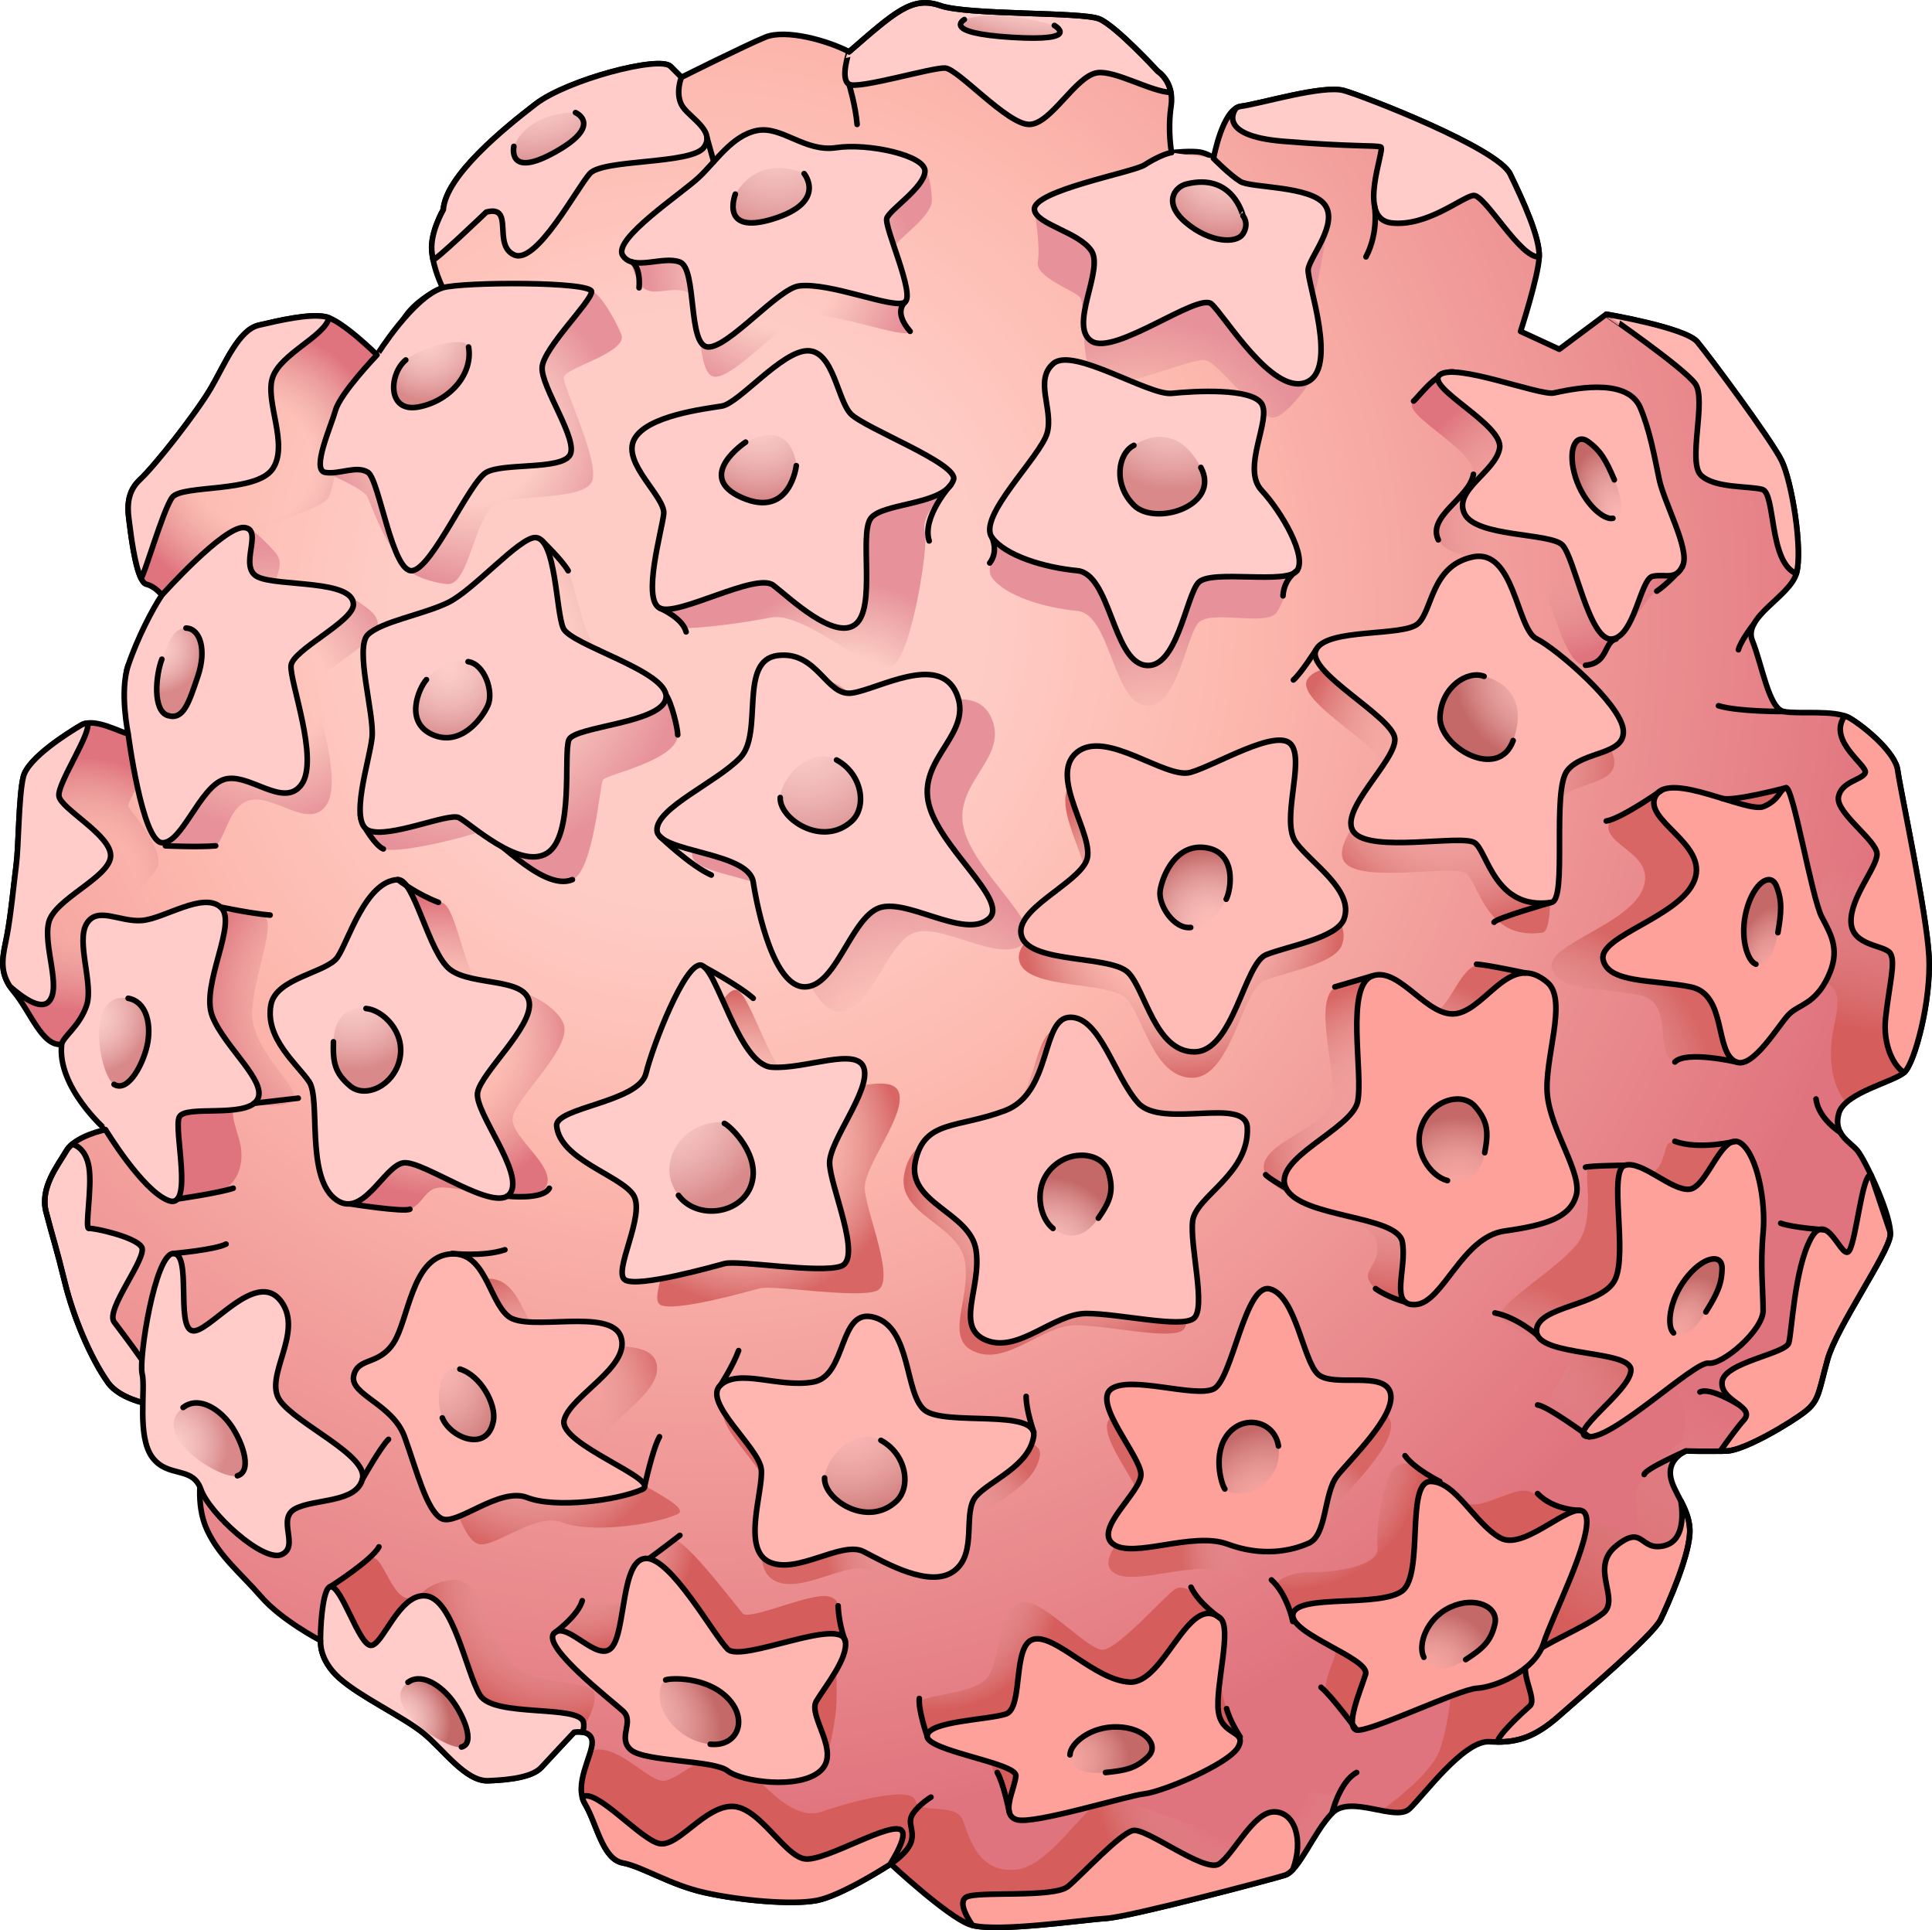 <?xml version="1.0" encoding="utf-8"?>
<!-- Generator: Adobe Illustrator 22.0.0, SVG Export Plug-In . SVG Version: 6.00 Build 0)  -->
<svg version="1.1" id="Layer_1" xmlns="http://www.w3.org/2000/svg" xmlns:xlink="http://www.w3.org/1999/xlink" x="0px" y="0px"
	 width="344.591px" height="344.212px" viewBox="0 0 344.591 344.212" enable-background="new 0 0 344.591 344.212"
	 xml:space="preserve">
<g>
	<g>
		<path fill="#F2B6B6" d="M158.879,332.4c0,0,9.837,9.172,13.958,10.768c4.121,1.595,20.206-0.798,24.46-1.063
			s29.378-6.913,31.904-7.71c2.526-0.798,5.051-7.577,8.375-11.033c3.323-3.456,11.299,1.595,13.825-0.798
			c2.526-2.393,9.704-12.23,14.224-11.964s7.843-0.532,12.363-4.52s16.882-14.49,18.212-17.281c1.329-2.792,4.918-10.9,5.184-15.287
			s-3.19-7.444-3.456-10.502c-0.266-3.057,2.792-4.254,2.792-4.254s4.121,0.133,7.311,0c3.19-0.133,11.432-5.051,13.958-7.045
			c2.526-1.994,2.393-3.589,3.988-9.305c1.595-5.716,10.768-18.744,11.166-22.067c0.399-3.323-4.52-13.559-5.849-15.154
			c-1.329-1.595-4.387-2.925-3.323-6.647c1.063-3.722,9.837-5.583,11.698-7.311s4.786-12.762,4.387-20.605
			c-0.399-7.843-5.184-30.043-5.583-33.233s-5.849-7.71-8.508-9.305c-2.659-1.595-9.172-0.665-11.831-1.196
			c-2.659-0.532-3.855-8.375-5.583-12.629s6.647-7.843,7.843-11.964c1.196-4.121-0.798-16.484-2.659-20.206
			s-12.894-18.611-15.021-21.136c-2.127-2.526-16.218-4.919-16.218-4.919l-8.375,6.248l-6.912-3.19c0,0,3.19-9.837,3.323-13.293
			s-2.925-10.103-5.184-14.756s-25.922-13.825-29.644-14.888c-3.722-1.063-15.021,2.393-18.345,2.798s-4.919,9.299-4.919,9.299
			s-0.532-0.665-2.127-1.063c-1.595-0.399-5.352,0.031-5.352,0.031s-0.741-3.901-0.091-8.266s-2.384-6.253-2.384-6.253
			s-7.368-8.018-10.402-9.318c-3.034-1.3-23.404-0.65-28.388-2.384s-8.018,1.083-16.252,8.235c-3.684-1.95-11.268-4.117-14.952-2.6
			c-3.684,1.517-14.952,7.151-14.952,7.151s0,0-1.95-1.95s-18.419,2.384-24.054,6.718S79.499,31.335,79.066,37.402
			c0,0-2.333,3.981-2.054,7.33c0.279,3.349,1.954,6.588,1.954,6.588s-4.326,1.7-6.699,5.162c-2.372,3.462-5.024,6.811-5.024,6.811
			s-6.28-6.226-9.21-6.811s-8.234,0.671-11.862,1.508c-3.628,0.837-6.001,6.838-8.513,11.164
			c-2.512,4.326-9.908,13.787-12.699,16.383s-2.093,5.945-1.814,8.178s1.256,10.048,2.931,10.466
			c1.675,0.419,2.791,1.954,2.791,1.954s-4.619,9.319-6.008,12.544c-1.389,3.225,1.249,12.296,0,12.157
			c-1.249-0.14-5.994-2.931-8.366-1.535s-9.49,5.861-10.327,9.21c-0.837,3.349-0.837,12.42-1.256,15.63s-0.977,9.146-1.675,12.737
			c-0.698,3.591-1.675,6.521,1.256,10.01c2.931,3.489,5.024,9.769,8.513,9.35c0,0,0.419,3.489,1.814,6.699s6.001,8.513,6.001,8.513
			s-5.443,1.116-6.978,3.768s-4.745,6.559-3.628,10.885c1.116,4.326,1.814,6.28,3.349,12.56s4.605,13.537,7.675,17.863
			c3.07,4.326,12.56,4.605,12.56,4.605s2.093,3.628,1.954,6.978c-0.14,3.349,2.233,4.326,2.233,4.326s-1.256,5.722,0.977,10.466
			c2.233,4.745,6.001,7.675,9.629,11.862c3.628,4.187,10.606,7.815,10.606,7.815s-0.419,3.349,3.349,6.698
			s11.304,6.838,14.932,9.769c3.628,2.931,7.536,8.652,11.583,8.513c4.047-0.14,7.954-0.698,9.49-2.372
			c1.535-1.675,5.861-6.28,5.861-6.28s3.21-0.558,3.21,1.814c0,2.372-3.349,7.536-1.256,11.025s3.07,9.769,6.699,10.466
			s8.373,3.907,14.653,5.303c6.28,1.396,15.49,2.233,19.956,1.396S158.879,332.4,158.879,332.4z"/>
		<radialGradient id="SVGID_1_" cx="122.892" cy="108.918" r="217.623" gradientUnits="userSpaceOnUse">
			<stop  offset="0.242" style="stop-color:#FECCC5"/>
			<stop  offset="0.453" style="stop-color:#FDB8AE"/>
			<stop  offset="1" style="stop-color:#E0747E"/>
		</radialGradient>
		<path fill="url(#SVGID_1_)" d="M158.879,332.4c0,0,9.837,9.172,13.958,10.768c4.121,1.595,20.206-0.798,24.46-1.063
			s29.378-6.913,31.904-7.71c2.526-0.798,5.051-7.577,8.375-11.033c3.323-3.456,11.299,1.595,13.825-0.798
			c2.526-2.393,9.704-12.23,14.224-11.964s7.843-0.532,12.363-4.52s16.882-14.49,18.212-17.281c1.329-2.792,4.918-10.9,5.184-15.287
			s-3.19-7.444-3.456-10.502c-0.266-3.057,2.792-4.254,2.792-4.254s4.121,0.133,7.311,0c3.19-0.133,11.432-5.051,13.958-7.045
			c2.526-1.994,2.393-3.589,3.988-9.305c1.595-5.716,10.768-18.744,11.166-22.067c0.399-3.323-4.52-13.559-5.849-15.154
			c-1.329-1.595-4.387-2.925-3.323-6.647c1.063-3.722,9.837-5.583,11.698-7.311s4.786-12.762,4.387-20.605
			c-0.399-7.843-5.184-30.043-5.583-33.233s-5.849-7.71-8.508-9.305c-2.659-1.595-9.172-0.665-11.831-1.196
			c-2.659-0.532-3.855-8.375-5.583-12.629s6.647-7.843,7.843-11.964c1.196-4.121-0.798-16.484-2.659-20.206
			s-12.894-18.611-15.021-21.136c-2.127-2.526-16.218-4.919-16.218-4.919l-8.375,6.248l-6.912-3.19c0,0,3.19-9.837,3.323-13.293
			s-2.925-10.103-5.184-14.756s-25.922-13.825-29.644-14.888c-3.722-1.063-15.021,2.393-18.345,2.798s-4.919,9.299-4.919,9.299
			s-0.532-0.665-2.127-1.063c-1.595-0.399-5.352,0.031-5.352,0.031s-0.741-3.901-0.091-8.266s-2.384-6.253-2.384-6.253
			s-7.368-8.018-10.402-9.318c-3.034-1.3-23.404-0.65-28.388-2.384s-8.018,1.083-16.252,8.235c-3.684-1.95-11.268-4.117-14.952-2.6
			c-3.684,1.517-14.952,7.151-14.952,7.151s0,0-1.95-1.95s-18.419,2.384-24.054,6.718S79.499,31.335,79.066,37.402
			c0,0-2.333,3.981-2.054,7.33c0.279,3.349,1.954,6.588,1.954,6.588s-4.326,1.7-6.699,5.162c-2.372,3.462-5.024,6.811-5.024,6.811
			s-6.28-6.226-9.21-6.811s-8.234,0.671-11.862,1.508c-3.628,0.837-6.001,6.838-8.513,11.164
			c-2.512,4.326-9.908,13.787-12.699,16.383s-2.093,5.945-1.814,8.178s1.256,10.048,2.931,10.466
			c1.675,0.419,2.791,1.954,2.791,1.954s-4.619,9.319-6.008,12.544c-1.389,3.225,1.249,12.296,0,12.157
			c-1.249-0.14-5.994-2.931-8.366-1.535s-9.49,5.861-10.327,9.21c-0.837,3.349-0.837,12.42-1.256,15.63s-0.977,9.146-1.675,12.737
			c-0.698,3.591-1.675,6.521,1.256,10.01c2.931,3.489,5.024,9.769,8.513,9.35c0,0,0.419,3.489,1.814,6.699s6.001,8.513,6.001,8.513
			s-5.443,1.116-6.978,3.768s-4.745,6.559-3.628,10.885c1.116,4.326,1.814,6.28,3.349,12.56s4.605,13.537,7.675,17.863
			c3.07,4.326,12.56,4.605,12.56,4.605s2.093,3.628,1.954,6.978c-0.14,3.349,2.233,4.326,2.233,4.326s-1.256,5.722,0.977,10.466
			c2.233,4.745,6.001,7.675,9.629,11.862c3.628,4.187,10.606,7.815,10.606,7.815s-0.419,3.349,3.349,6.698
			s11.304,6.838,14.932,9.769c3.628,2.931,7.536,8.652,11.583,8.513c4.047-0.14,7.954-0.698,9.49-2.372
			c1.535-1.675,5.861-6.28,5.861-6.28s3.21-0.558,3.21,1.814c0,2.372-3.349,7.536-1.256,11.025s3.07,9.769,6.699,10.466
			s8.373,3.907,14.653,5.303c6.28,1.396,15.49,2.233,19.956,1.396S158.879,332.4,158.879,332.4z"/>
		<radialGradient id="SVGID_2_" cx="65.288" cy="179.795" r="30.626" gradientUnits="userSpaceOnUse">
			<stop  offset="0.453" style="stop-color:#E09A9A;stop-opacity:0"/>
			<stop  offset="1" style="stop-color:#E0747E"/>
		</radialGradient>
		<path fill="url(#SVGID_2_)" d="M30.92,213.82c0,0,5.173,0.213,8.42-1.339s4.506-5.397,3.256-9.49s-1.785-6.24,0.475-6.24
			c2.26,0,8.323,1.358,9.315-0.915s-8.104-8.807-7.401-16.022c0.703-7.215,4.375-15.368,1.981-16.625
			c-2.394-1.257-12.069-0.265-14.178,1.348s-7.567,7.524-8.683,11.453c-1.116,3.929-1.947,14.216-1.947,14.216L30.92,213.82z"/>
		<g>
			<radialGradient id="SVGID_3_" cx="324.57" cy="218.529" r="83.937" gradientUnits="userSpaceOnUse">
				<stop  offset="0.453" style="stop-color:#E09A9A;stop-opacity:0"/>
				<stop  offset="1" style="stop-color:#D55E5C"/>
			</radialGradient>
			<path fill="url(#SVGID_3_)" d="M296.198,288.798c1.329-2.792,4.919-10.901,5.184-15.287c0.266-4.387-3.19-7.444-3.456-10.502
				c-0.266-3.057,2.792-4.254,2.792-4.254s4.121,0.133,7.311,0c3.19-0.133,11.432-5.051,13.958-7.045
				c2.526-1.994,2.393-3.589,3.988-9.305c1.595-5.716,10.768-18.744,11.166-22.067s-4.52-13.559-5.849-15.154
				c-0.523-0.627-1.31-1.215-2.012-1.921v0c0,0-0.533,2.441-3.196,9.283c-2.663,6.842-4.81,6.353-6.74,5.6
				c-1.93-0.753-19.564,23.198-20.474,23.435c-0.91,0.237,0,7.195,1.213,8.783c1.213,1.589-0.152,6.493-0.152,6.493
				s-6.673,6.091-7.735,8.087c-1.062,1.996,0.338,9.497,0.611,9.667c0.273,0.17-4.858-2.784-8.554-2.784
				s-10.402,13.985-10.402,13.985l-14.868,14.439c0,0-0.455,6.913-2.18,11.808c-1.28,3.634-6.892,8.279-10.445,10.812
				c2.123,0.408,4.025,0.654,5.041-0.309c2.526-2.393,9.704-12.23,14.224-11.964c4.52,0.266,7.843-0.532,12.363-4.52
				C282.506,302.091,294.869,291.589,296.198,288.798z"/>
			<radialGradient id="SVGID_4_" cx="221.597" cy="316.029" r="26.719" gradientUnits="userSpaceOnUse">
				<stop  offset="0.453" style="stop-color:#E09A9A;stop-opacity:0"/>
				<stop  offset="1" style="stop-color:#D55E5C"/>
			</radialGradient>
			<path fill="url(#SVGID_4_)" d="M197.296,342.104c4.254-0.266,29.378-6.912,31.904-7.71s5.051-7.577,8.375-11.033
				c0.786-0.818,1.838-1.15,3.011-1.226c-1.293-1.743-2.505-3.545-3.011-2.409c-0.935,2.096-7.862-3.613-11.35-5.274
				c-3.488-1.661-6.37,11.064-8.038,11.993c-1.668,0.929-16.531-5.175-20.023-5.956c-3.492-0.781-10.309,12.307-16.982,12.922
				c-6.673,0.615-8.19-5.468-9.439-8.792c-1.249-3.324-7.851-0.923-8.457-3.501c-0.606-2.578-10.616-0.152-16.834,1.993
				c-6.218,2.145-13.346-8.969-16.228-10.445c-2.882-1.475-8.948,4.509-11.682,4.894c-2.734,0.385-7.882-6.3-12.472-5.5
				l-1.236,1.782c-0.838,2.494-1.869,5.57-0.47,7.901c2.093,3.489,3.07,9.769,6.699,10.466c3.628,0.698,8.373,3.907,14.653,5.303
				c6.28,1.396,15.49,2.233,19.956,1.396c4.466-0.837,13.207-6.508,13.207-6.508s9.837,9.172,13.958,10.768
				C176.957,344.763,193.042,342.37,197.296,342.104z"/>
			<radialGradient id="SVGID_5_" cx="340.682" cy="135.893" r="48.419" gradientUnits="userSpaceOnUse">
				<stop  offset="0.453" style="stop-color:#E09A9A;stop-opacity:0"/>
				<stop  offset="1" style="stop-color:#D55E5C"/>
			</radialGradient>
			<path fill="url(#SVGID_5_)" d="M344.054,170.621c-0.399-7.843-5.184-30.043-5.583-33.233c-0.399-3.19-5.849-7.71-8.508-9.305
				c-2.264-1.358-7.315-0.888-10.409-1.046c-0.387,3.522,2.381,10.827,1.308,13.441c-1.365,3.325,4.702,9.263,5.223,13.054
				c0.522,3.792-9.015,15.773-4.523,19.195c4.492,3.422,7.489,1.735,5.574,10.228c-1.916,8.493,1.46,13.043,2.145,13.677
				c0,0,0,0,0,0c2.794-2.508,8.874-4.001,10.386-5.406C341.528,189.497,344.452,178.464,344.054,170.621z"/>
		</g>
		<radialGradient id="SVGID_6_" cx="99.5" cy="282.266" r="24.754" gradientUnits="userSpaceOnUse">
			<stop  offset="0.453" style="stop-color:#E09A9A;stop-opacity:0"/>
			<stop  offset="1" style="stop-color:#D55E5C"/>
		</radialGradient>
		<path fill="url(#SVGID_6_)" d="M103.853,308.411c0.266-0.523,2.737-4.165,2.117-6.558c-0.62-2.393-11.433-1.241-14.8-5.318
			s-4.923-15.483-10.527-14.787s-5.001,3.354-7.872,3.266s-4.73-8.041-6.416-7.103s-8.952,4.621-7.445,9.141
			c1.507,4.52,24.117,24.638,27.302,25.524s13.023-5.14,13.023-5.14L103.853,308.411z"/>
		<radialGradient id="SVGID_7_" cx="103.297" cy="273.897" r="20.702" gradientUnits="userSpaceOnUse">
			<stop  offset="0.453" style="stop-color:#E09A9A;stop-opacity:0"/>
			<stop  offset="1" style="stop-color:#D55E5C"/>
		</radialGradient>
		<path fill="url(#SVGID_7_)" d="M147.282,314.451c0,0,1.583-6.283,1.849-9.751c0.266-3.468-0.089-7.367,0-8.785
			s1.522-2.455,0.999-5.257s0.419-6.452-3.835-6.004s-12.783,4.27-13.836,3.068c-1.053-1.202-10.056-13.145-12.245-13.112
			c-2.19,0.034-6.798,5.794-7.685,9.428c-0.886,3.634-7.589,1.199-8.675,2.323c-1.086,1.124-3.944,6.431-2.509,8.169
			c1.435,1.738,13.134,12.196,13.134,12.196l26.845,7.053"/>
		<radialGradient id="SVGID_8_" cx="166.617" cy="282.396" r="22.652" gradientUnits="userSpaceOnUse">
			<stop  offset="0.453" style="stop-color:#E09A9A;stop-opacity:0"/>
			<stop  offset="1" style="stop-color:#D55E5C"/>
		</radialGradient>
		<path fill="url(#SVGID_8_)" d="M217.654,313.207c1.701-1.788,3.62-2.733,2.486-5.25s-2.807-6.252-2.333-10.084
			c0.473-3.832-1.54-5.625-1.459-7.011c0.081-1.386,0.585-1.822-0.439-3.636c-1.024-1.814-4.437-5.309-6.55-3.683
			c-2.113,1.625-9.753,10.24-12.516,10.647c-2.763,0.406-11.378-9.845-15.035-8.377c-3.657,1.469-3.332,9.515-5.445,13.009
			c-2.113,3.495-12.146,3.251-12.412,4.876c-0.266,1.625,1.359,6.643,5.423,7.385c4.064,0.742,6.847,1.796,7.284,3.179
			c0.437,1.383,3.525,9.835,5.476,9.429C184.083,323.285,217.654,313.207,217.654,313.207z"/>
		<radialGradient id="SVGID_9_" cx="230.32" cy="260.149" r="23.342" gradientUnits="userSpaceOnUse">
			<stop  offset="0.453" style="stop-color:#E09A9A;stop-opacity:0"/>
			<stop  offset="1" style="stop-color:#D55E5C"/>
		</radialGradient>
		<path fill="url(#SVGID_9_)" d="M278.844,276.703c0,0,3.405-6.521,2.528-7.348c-0.877-0.827-2.883,0.023-6.098-2.104
			c-3.216-2.127-4.202-1.486-6.916-0.548c-2.714,0.937-5.601,2.476-7.562,0.967c-1.961-1.509-5.744-4.298-7.094-5.296
			c-1.35-0.998-2.712-2.085-4.784-0.802c-2.072,1.283-3.602,10.904-3.207,14.358s-7.993,4.49-11.644,4.44
			c-3.651-0.049-6.71,1.245-6.266,2.67s2.333,6.242,4.078,7.09c1.744,0.848,6.579,3.068,6.283,4.746s-2.416,5.467-1.504,7.026
			c0.912,1.559,3.724,7.036,6.635,5.704c2.911-1.332,24.571-10.509,25.262-12.236c0.691-1.727,10.559-18.666,10.559-18.666"/>
		<radialGradient id="SVGID_10_" cx="264.264" cy="262.16" r="34.636" gradientUnits="userSpaceOnUse">
			<stop  offset="0.453" style="stop-color:#E09A9A;stop-opacity:0"/>
			<stop  offset="1" style="stop-color:#D76664"/>
		</radialGradient>
		<path fill="url(#SVGID_10_)" d="M312.209,208.15c-1.291-2.713-1.544-3.881-5.697-3.913c-4.153-0.031-8.559-1.434-9.176,0
			c-0.617,1.434-0.977,4.783-3.027,4.81s-9.583-1.344-10.863-1.069c-1.279,0.275,1.402,9.428-2.168,13.888
			s-13.263,10.046-13.58,12.533c-0.317,2.488,10.258,5.999,12.332,6.37c2.074,0.372-4.935,9.202-4.098,10.463
			c0.837,1.262,5.935,6.191,9.958,3.257c4.023-2.934,23.503-19.363,25.146-28.517S312.209,208.15,312.209,208.15z"/>
		<radialGradient id="SVGID_11_" cx="273.543" cy="195.769" r="32.054" gradientUnits="userSpaceOnUse">
			<stop  offset="0.453" style="stop-color:#E09A9A;stop-opacity:0"/>
			<stop  offset="1" style="stop-color:#D76664"/>
		</radialGradient>
		<path fill="url(#SVGID_11_)" d="M298.732,189.388c-3.964-1.632,0.177-10.627-6.382-11.942c-6.559-1.315-14.713-0.606-15.599-4.86
			c-0.886-4.254,13.826-7.622,16.308-14.181c2.482-6.559-8.303-7.757-5.821-12.188c2.589-1.187,10.196-5.932,15.014-5.222
			c2.441,0.36,4.602,2.596,5.581,2.178c2.912-1.241,7.939-1.929,9.179-2.302c1.241-0.373-3.037,20.725-1.264,24.093
			c1.773,3.368,3.368,6.027,1.064,10.813c-2.304,4.786-5.359,11.839-7.132,13.612C309.114,189.847,304.133,187.062,298.732,189.388z
			"/>
		<radialGradient id="SVGID_12_" cx="251.055" cy="202.321" r="28.041" gradientUnits="userSpaceOnUse">
			<stop  offset="0.453" style="stop-color:#E09A9A;stop-opacity:0"/>
			<stop  offset="1" style="stop-color:#D76664"/>
		</radialGradient>
		<path fill="url(#SVGID_12_)" d="M274.343,174.583c-2.532-2.17-7.373-2.089-10.188-2.477c-3.567-0.492-5.422,7.838-8.672,8.596
			c-3.125,0.729-4.86-4.596-8.261-6.355c-2.387-1.234-6.513,0.77-8.56,1.477c-4.963,1.713-0.019,15.691-1.082,20.655
			c-1.064,4.963-14.495,7.689-11.836,13.007c2.659,5.318,18.927,7.2,19.813,11.986c0.886,4.786-3.778,5.008-0.216,8.335
			c1.006,0.939,7.426,3.777,8.69,2.363c3.212-3.595,4.313-11.884,9.783-12.647c7.622-1.064,11.699-2.482,12.763-6.381
			s-4.431-11.345-5.141-17.726C270.727,189.033,278.065,177.773,274.343,174.583z"/>
		<radialGradient id="SVGID_13_" cx="139.159" cy="47.833" r="23.518" gradientUnits="userSpaceOnUse">
			<stop  offset="0.453" style="stop-color:#E09A9A;stop-opacity:0"/>
			<stop  offset="1" style="stop-color:#E7929A"/>
		</radialGradient>
		<path fill="url(#SVGID_13_)" d="M143.758,56.296c-3.748,0.454-12.752,11.222-16.323,10.882c-3.571-0.34-1.87-13.943-4.931-15.133
			c-3.061-1.19-6.567,1.413-8.437-1.478c-0.817-1.263-1.348-2.735-1.956-5.691c3.434-3.088,12.07-6.336,13.794-7.964
			c3.061-2.891,5.951-7.481,10.372-8.332c4.421-0.85,8.502,3.911,14.113,3.061c4.208-0.638,11.475-2.858,14.583-1.057
			c1.036,0.6,1.272,4.585,1.23,5.307c-0.17,2.891-6.291,6.801-6.801,8.332c-0.33,0.989,1.382,4.639,2.494,8.697
			c0.608,2.22-2.822,1.744,0.737,6.266C160.761,60.547,149.369,55.616,143.758,56.296z"/>
		<radialGradient id="SVGID_14_" cx="167.882" cy="276.038" r="20.646" gradientUnits="userSpaceOnUse">
			<stop  offset="0.453" style="stop-color:#E09A9A;stop-opacity:0"/>
			<stop  offset="1" style="stop-color:#D76664"/>
		</radialGradient>
		<path fill="url(#SVGID_14_)" d="M185.462,259.632c0.861-5.168-15.953-1.774-19.499-4.788c-3.545-3.013-2.304-14.535-8.863-16.485
			c-6.559-1.95-4.786,10.458-10.99,11.522c-6.204,1.064-13.117-2.482-16.485,0.532c-3.368,3.013,6.913,11.167,7.268,15.067
			s-3.545,14.181,1.418,16.485c4.963,2.304,12.94-3.87,16.84-1.846c3.9,2.023,11.876,6.632,16.131,3.442
			c4.254-3.191,1.418-10.458,3.9-13.294C177.662,267.43,184.576,264.952,185.462,259.632z"/>
		<radialGradient id="SVGID_15_" cx="229.666" cy="276.409" r="19.035" gradientUnits="userSpaceOnUse">
			<stop  offset="0.453" style="stop-color:#E09A9A;stop-opacity:0"/>
			<stop  offset="1" style="stop-color:#D76664"/>
		</radialGradient>
		<path fill="url(#SVGID_15_)" d="M226.567,234.918c-4.496-1.279-6.736,16.238-10.104,17.833s-14.89-2.482-18.258,0
			c-3.368,2.482,5.318,12.054,5.318,15.244c0,3.191-8.508,9.749-4.963,12.408c3.545,2.659,14.181-2.304,20.385,0
			c6.204,2.304,11.345,1.241,14.535-0.177s2.659-8.863,4.963-11.876c2.304-3.013,10.636-10.813,9.572-14.89
			c-1.064-4.077-10.281-0.886-12.94-3.368C232.416,247.61,231.176,236.229,226.567,234.918z"/>
		<radialGradient id="SVGID_16_" cx="77.565" cy="186.808" r="26.362" gradientUnits="userSpaceOnUse">
			<stop  offset="0.453" style="stop-color:#E09A9A;stop-opacity:0"/>
			<stop  offset="1" style="stop-color:#E0747E"/>
		</radialGradient>
		<path fill="url(#SVGID_16_)" d="M78.51,160.921c2.957-0.116,4.171,13.451,8.039,16.409c1.46,1.116,2.67-1.195,4.967-0.807
			c3.789,0.641,8.713,3.846,9.137,6.608c0.682,4.436-8.645,12.626-9.213,16.152c-0.569,3.526,8.389,8.978,5.773,12.618
			c-2.616,3.64-15.441-0.561-18.968-0.106c-3.526,0.455-2.433,4.926-8.95,4.172c-1.011-0.117-8.619-0.7-9.074-1.727
			c-2.481-5.593,2.919-14.296,1.19-16.891c-2.047-3.071-7.971-7.746-6.825-13.763c0.91-4.777,9.896-5.687,11.83-8.417
			c1.714-2.42,0.441-15.451,5.052-17.589C72.059,157.306,77.852,160.946,78.51,160.921z"/>
		<radialGradient id="SVGID_17_" cx="133.015" cy="204.756" r="27.857" gradientUnits="userSpaceOnUse">
			<stop  offset="0.453" style="stop-color:#E09A9A;stop-opacity:0"/>
			<stop  offset="1" style="stop-color:#D76664"/>
		</radialGradient>
		<path fill="url(#SVGID_17_)" d="M105.545,205.197c-0.31-3.284,14.673-4.209,15.924-9.327s6.938-19.687,9.782-19.341
			c2.844,0.346,6.711,17.749,12.626,18.204c5.915,0.455,15.356-3.754,16.493,0.227s-6.142,12.853-6.142,16.834
			s5.915,17.062,2.047,18.427s-18.313-1.137-20.815-0.455c-2.502,0.682-15.128,4.209-17.631,2.957
			c-2.502-1.251,3.754-11.716,1.365-15.242C116.805,213.955,106.113,211.225,105.545,205.197z"/>
		<radialGradient id="SVGID_18_" cx="190.838" cy="212.545" r="29.361" gradientUnits="userSpaceOnUse">
			<stop  offset="0.453" style="stop-color:#E09A9A;stop-opacity:0"/>
			<stop  offset="1" style="stop-color:#D76664"/>
		</radialGradient>
		<path fill="url(#SVGID_18_)" d="M220.512,203.186c-0.24-5.637-15.244,0.355-19.499-4.432c-4.254-4.786-6.736-15.244-12.054-15.244
			c-5.318,0-3.191,13.472-11.699,16.662c-8.508,3.191-14.358,1.595-15.953,9.04s9.749,9.04,10.813,15.776
			c1.064,6.736-3.909,13.826,1.857,16.131c5.765,2.304,11.97-4.786,17.819-4.786s16.84,2.659,19.144,0.886
			s-0.709-12.94-0.177-17.371C211.294,215.417,220.866,211.517,220.512,203.186z"/>
		<radialGradient id="SVGID_19_" cx="95.281" cy="251.716" r="24.866" gradientUnits="userSpaceOnUse">
			<stop  offset="0.453" style="stop-color:#E09A9A;stop-opacity:0"/>
			<stop  offset="1" style="stop-color:#D76664"/>
		</radialGradient>
		<path fill="url(#SVGID_19_)" d="M120.748,270.062c3.842-1.691-14.941-8.049-13.874-12.384s11.918-9.494,10.139-14.83
			s-16.542-0.796-20.1-3.688c-3.557-2.893-4.091-11.964-10.672-11.075c-6.581,0.889-7.115,11.718-9.783,15.82
			c-2.668,4.102-6.403,2.501-7.115,5.88s6.937,4.99,9.072,10.855c2.134,5.865,3.913,13.158,6.581,14.581
			c2.668,1.423,10.317-5.692,15.297-3.735C105.273,273.441,116.301,272.018,120.748,270.062z"/>
		<radialGradient id="SVGID_20_" cx="260.442" cy="135.525" r="29.26" gradientUnits="userSpaceOnUse">
			<stop  offset="0.453" style="stop-color:#E09A9A;stop-opacity:0"/>
			<stop  offset="1" style="stop-color:#D76664"/>
		</radialGradient>
		<path fill="url(#SVGID_20_)" d="M275.099,166.314c2.898-0.421,0-19.971,2.846-23.528s10.495-2.668,9.961-7.293
			s-11.899-14.408-15.466-16.186c-3.567-1.779-3.923-16.186-11.393-14.586c-7.471,1.601-7.115,9.605-9.783,11.918
			c-2.668,2.312-16.186,0.711-18.143,4.625c-1.957,3.913,13.696,11.918,14.052,15.831c0.356,3.913-10.317,12.985-7.293,16.72
			c3.024,3.735,19.21,0.347,21.523,1.863C263.715,157.193,264.961,167.785,275.099,166.314z"/>
		<radialGradient id="SVGID_21_" cx="210.683" cy="164.409" r="28.384" gradientUnits="userSpaceOnUse">
			<stop  offset="0.453" style="stop-color:#E09A9A;stop-opacity:0"/>
			<stop  offset="1" style="stop-color:#D76664"/>
		</radialGradient>
		<path fill="url(#SVGID_21_)" d="M239.353,168.516c1.873-5.084-5.692-9.792-8.538-13.612c-2.846-3.82,1.601-14.492-0.889-17.516
			c-2.49-3.024-13.518,3.735-17.965,4.98c-4.447,1.245-15.119-7.826-20.278-3.557c-5.158,4.269,3.38,14.941,1.779,19.21
			c-1.601,4.269-13.34,8.894-11.562,13.696c1.779,4.803,16.009,3.213,19.032,6.409c3.024,3.196,4.803,14.101,11.74,14.074
			c6.937-0.027,8.894-15.773,12.807-17.328C229.393,173.319,238.108,171.896,239.353,168.516z"/>
		<radialGradient id="SVGID_22_" cx="163.095" cy="193.022" r="35.817" gradientUnits="userSpaceOnUse">
			<stop  offset="0.453" style="stop-color:#E09A9A;stop-opacity:0"/>
			<stop  offset="1" style="stop-color:#E7929A"/>
		</radialGradient>
		<path fill="url(#SVGID_22_)" d="M182.683,168.208c3.634-3.288-9.42-12.979-10.885-20.934c-1.465-7.955,8.164-12.142,5.024-19.259
			c-3.14-7.117-14.026-0.628-18.631,0c-4.605,0.628-6.071-7.536-13.188-6.699c-7.117,0.837-2.512,13.816-6.699,18.212
			c-4.187,4.396-15.072,9.001-14.863,12.979c0.209,3.977,16.328,3.768,17.166,9.211c0.837,5.443,3.768,18.757,9.211,18.694
			c5.443-0.063,7.955-11.367,12.77-13.879C167.402,164.021,178.287,172.186,182.683,168.208z"/>
		<radialGradient id="SVGID_23_" cx="209.309" cy="141.465" r="30.046" gradientUnits="userSpaceOnUse">
			<stop  offset="0.453" style="stop-color:#E09A9A;stop-opacity:0"/>
			<stop  offset="1" style="stop-color:#E7929A"/>
		</radialGradient>
		<path fill="url(#SVGID_23_)" d="M176.947,103.042c-2.736-3.702,8.713-14.474,9.837-18.69c1.124-4.216,1.187-12.954,4.7-15.905
			c3.513-2.951,13.427,9.3,17.503,8.878c4.075-0.422,12.18-4.199,14.006-1.388c1.827,2.81-4.986,7.179,5.844,17.25
			c3.932,3.657,0.67,13.524-1.157,16.054s-11.667-0.579-13.915,1.81c-2.248,2.389-3.85,15.739-9.583,14.755
			s-6.155-16.301-12.057-16.863C186.222,108.382,179.336,106.274,176.947,103.042z"/>
		<radialGradient id="SVGID_24_" cx="275.979" cy="92.481" r="25.198" gradientUnits="userSpaceOnUse">
			<stop  offset="0.453" style="stop-color:#E09A9A;stop-opacity:0"/>
			<stop  offset="1" style="stop-color:#E0747E"/>
		</radialGradient>
		<path fill="url(#SVGID_24_)" d="M287.88,77.361c-2.429-5.686-12.877-3.118-15.419-2.61c-1.671,0.334-7.63-7.29-13.062-8.384
			c-2.831-0.571-6.342,4.396-7.27,5.155c-2.711,2.213,11.352,8.821,10.674,13.057c-0.678,4.236-8.302,7.455-6.269,11.691
			c2.033,4.236,15.249,3.389,17.452,5.591c2.203,2.203,4.744,17.113,8.811,16.774c4.066-0.339,3.237-4.158,5.439-4.666
			c2.203-0.508,4.633-6.889,7.268-8.55c1.504-0.947,4.695-4.122,4.672-4.672c-0.151-3.598-8.173-7.05-8.908-10.577
			C290.421,86.103,289.574,81.326,287.88,77.361z"/>
		<path fill="none" stroke="#000000" stroke-linecap="round" stroke-linejoin="round" stroke-miterlimit="10" d="M262.803,84.578
			c-0.678,4.236-8.302,7.455-6.269,11.691"/>
		<path fill="none" stroke="#000000" stroke-linecap="round" stroke-linejoin="round" stroke-miterlimit="10" d="M295.504,105.419
			c1.504-0.947,4.695-4.122,4.672-4.672c-0.151-3.598-8.173-7.05-8.908-10.577c-0.847-4.066-1.694-8.843-3.389-12.809
			c-2.429-5.686-12.877-3.118-15.419-2.61c-1.671,0.334-7.63-7.29-13.062-8.384c-2.831-0.571-6.342,4.396-7.27,5.155"/>
		<path fill="none" stroke="#000000" stroke-linecap="round" stroke-linejoin="round" stroke-miterlimit="10" d="M282.797,118.634
			c4.066-0.339,3.237-4.158,5.439-4.666"/>
		<radialGradient id="SVGID_25_" cx="14.387" cy="157.579" r="22.525" gradientUnits="userSpaceOnUse">
			<stop  offset="0.453" style="stop-color:#E09A9A;stop-opacity:0"/>
			<stop  offset="1" style="stop-color:#E0747E"/>
		</radialGradient>
		<path fill="url(#SVGID_25_)" d="M27.953,154.972c1.846-3.175-4.855-10.528-5.095-11.197c-0.24-0.668,3.75-6.852,4.369-9.177
			c0.359-1.348-2.008-3.741-4.064-5.518c0.09,1.096,0.048,1.795-0.306,1.756c-1.249-0.14-5.994-2.931-8.366-1.535
			c-2.372,1.396-9.49,5.861-10.327,9.21c-0.837,3.349-0.837,12.42-1.256,15.63s-0.977,9.146-1.675,12.737
			c-0.698,3.591-1.675,6.521,1.256,10.01c2.9,3.452,4.982,9.625,8.404,9.35c2.715-1.604,5.596-3.538,6.787-4.827
			c2.437-2.639-1.434-12.735-1.267-14.072C16.581,166.002,26.107,158.147,27.953,154.972z"/>
		<radialGradient id="SVGID_26_" cx="44.851" cy="82.396" r="24.115" gradientUnits="userSpaceOnUse">
			<stop  offset="0.453" style="stop-color:#E09A9A;stop-opacity:0"/>
			<stop  offset="1" style="stop-color:#E0747E"/>
		</radialGradient>
		<path fill="url(#SVGID_26_)" d="M66.844,62.906c-1.41-1.354-6.317-5.926-8.812-6.424c-2.931-0.585-8.234,0.671-11.862,1.508
			s-6.001,6.838-8.513,11.164c-2.512,4.326-9.908,13.787-12.699,16.383c-2.791,2.596-2.093,5.945-1.814,8.178
			c0.279,2.233,1.256,10.048,2.931,10.466c1.675,0.419,2.791,1.954,2.791,1.954s-0.466,0.94-1.146,2.325h3.142
			c0,0,6.722-8.358,8.962-11.252c2.24-2.894,17.551-5.695,18.866-8.682c1.316-2.987,2.885-15.31,5.033-17.457
			C65.87,68.922,66.843,62.91,66.844,62.906z"/>
		<radialGradient id="SVGID_27_" cx="46.967" cy="122.718" r="24.915" gradientUnits="userSpaceOnUse">
			<stop  offset="0.453" style="stop-color:#E09A9A;stop-opacity:0"/>
			<stop  offset="1" style="stop-color:#E7929A"/>
		</radialGradient>
		<path fill="url(#SVGID_27_)" d="M33.235,109.898c0,0,5.627-12.958,10.297-15.819c1.048-0.642,5.14,3.951,5.579,4.449
			c2.565,2.9-2.366,6.393,1.246,8.127c1.777,0.853,8.582-2.838,11.667-0.641c3.437,2.447,5.38,3.278,5.38,5.553
			c0,3.034-10.835,8.09-11.124,10.876c-0.289,2.786,5.056,16.718,1.878,21.197c-3.178,4.479-9.535-2.312-13.869-0.867
			c-4.334,1.445-3.899,8.905-7.441,8.616c-0.801-0.065-7.308,0.445-7.983-1.11c-2.309-5.322-1.638-15.679-1.638-15.679
			s-1.575-7.422,0-12.157S31.593,112.294,33.235,109.898z"/>
		<radialGradient id="SVGID_28_" cx="84.437" cy="115.647" r="37.276" gradientUnits="userSpaceOnUse">
			<stop  offset="0.453" style="stop-color:#E09A9A;stop-opacity:0"/>
			<stop  offset="1" style="stop-color:#E7929A"/>
		</radialGradient>
		<path fill="url(#SVGID_28_)" d="M96.717,96.469c0,0,3.57,3.452,4.622,5.312s2.912,12.479,5.233,14.071
			c1.781,1.221,8.842,3.457,12.208,8.063c1.022,1.399,2.119,6.079,2.099,7.141c-0.088,4.561-12.703,7.033-13.317,7.998
			c-0.614,0.965-1.681,16.231-5.47,17.814c-5.6,2.339-14.987-9.297-16.671-8.521c-1.684,0.777-14.332,4.006-17.051,3.041
			c-1.265-0.449-3.757-4.128-4.042-5.614c-0.543-2.829,3.041-5.758,3.604-8.245c1.053-4.649,4.298-17.657,4.298-17.657l9.083-5.85
			L91,110.865L96.717,96.469z"/>
		<path fill="none" stroke="#000000" stroke-linecap="round" stroke-linejoin="round" stroke-miterlimit="10" d="M68.37,151.388
			c-1.265-0.449-3.757-4.128-4.042-5.614c-0.543-2.829,3.041-5.758,3.604-8.245c1.053-4.649,4.298-17.657,4.298-17.657l9.083-5.85
			L91,110.865l5.717-14.396c0,0,3.57,3.452,4.622,5.312"/>
		<path fill="none" stroke="#000000" stroke-linecap="round" stroke-linejoin="round" stroke-miterlimit="10" d="M102.093,156.868
			c-5.6,2.339-14.987-9.297-16.671-8.521"/>
		<path fill="none" stroke="#000000" stroke-linecap="round" stroke-linejoin="round" stroke-miterlimit="10" d="M106.572,115.852
			c1.781,1.221,8.842,3.457,12.208,8.063c1.022,1.399,2.119,6.079,2.099,7.141"/>
		<path fill="#FFA19B" stroke="#000000" stroke-linecap="round" stroke-linejoin="round" stroke-miterlimit="10" d="
			M333.685,209.497c-0.002-0.004-0.004-0.008-0.006-0.012c-1.565,0.018-2.549,11.251-3.813,13.499
			c-1.265,2.248-3.934-7.588-6.885-2.108c-2.951,5.48-3.372,16.638-3.934,18.605c-0.562,1.967-11.577,3.456-11.901,6.969
			c-0.324,3.513,6.097,4.336,3.87,6.805c-1.115,1.236-2.797,3.542-4.201,5.538c0.412-0.009,0.82-0.021,1.213-0.038
			c3.19-0.133,11.432-5.051,13.958-7.045c2.526-1.994,2.393-3.589,3.988-9.305c1.595-5.716,10.768-18.744,11.166-22.067
			c0.019-0.157,0.015-0.343,0.011-0.529L333.685,209.497z"/>
		<path fill="#FFA19B" stroke="#000000" stroke-linecap="round" stroke-linejoin="round" stroke-miterlimit="10" d="
			M296.836,275.648c-4.429,1.075-3.613-3.942-8.54,0c-4.927,3.942,0.821,9.526-2.406,12.074c-3.227,2.548-10.597,5.362-13.033,7.635
			c-2.436,2.272,1.478,7.555,0,8.869c-1.478,1.314-5.748,5.256-5.747,6.417l0,0c3.797-0.001,6.866-1.026,10.876-4.564
			c4.52-3.988,16.882-14.49,18.212-17.281c1.329-2.792,4.919-10.901,5.184-15.287c0.135-2.232-0.693-4.12-1.575-5.839h0
			C299.739,267.539,301.265,274.573,296.836,275.648z"/>
		<path fill="#FFCCC9" stroke="#000000" stroke-linecap="round" stroke-linejoin="round" stroke-miterlimit="10" d="M20.345,235.732
			c-1.592-2.224,6.04-11.526,4.918-13.346c-1.122-1.82-8.584-3.438-9.393-3.316c-0.809,0.122,0.607-7.199,0-10.92
			c-0.607-3.721-3.005-4.101-3.005-4.101c-0.416,0.352-0.775,0.738-1.025,1.169c-1.535,2.652-4.745,6.559-3.628,10.885
			c1.116,4.326,1.814,6.28,3.349,12.56c1.535,6.28,4.605,13.537,7.675,17.863c2.262,3.188,8.007,4.177,10.875,4.478
			C28.513,246.147,21.635,237.533,20.345,235.732z"/>
		<path fill="#FFCCC9" stroke="#000000" stroke-linecap="round" stroke-linejoin="round" stroke-miterlimit="10" d="M151.443,15.038
			c1.671,0.923,14.819-3.039,17.126-2.903c2.307,0.135,11.072,10.054,14.993,10.054c3.921,0,8.304-8.765,12.225-9.227
			c3.214-0.378,9.545,3.407,13.051,3.523c-0.488-2.616-2.353-3.787-2.353-3.787s-7.368-8.018-10.402-9.318
			c-3.034-1.3-23.404-0.65-28.388-2.384c-4.984-1.734-8.018,1.084-16.252,8.235C151.443,9.231,149.772,14.116,151.443,15.038z"/>
		<radialGradient id="SVGID_29_" cx="204.841" cy="85.664" r="28.6" gradientUnits="userSpaceOnUse">
			<stop  offset="0.453" style="stop-color:#E09A9A;stop-opacity:0"/>
			<stop  offset="1" style="stop-color:#E7929A"/>
		</radialGradient>
		<path fill="url(#SVGID_29_)" d="M184.502,37.384c0,0,1.096,6.599,0.6,9.331c-0.496,2.732,6.559,5.095,7.566,6.347
			c1.007,1.252-0.248,14.417,3.473,15.386s16.361-4.512,18.724-4.252c2.363,0.26,9.557,10.374,12.162,10.279
			c2.605-0.095,7.231-7.19,7.231-7.19s-0.956-11.848,0-14.222c0.956-2.375,2.606-13.312,2.606-13.312l-20.132-4.894l-23.319,4.296
			L184.502,37.384z"/>
		<radialGradient id="SVGID_30_" cx="84.449" cy="77.678" r="26.478" gradientUnits="userSpaceOnUse">
			<stop  offset="0.453" style="stop-color:#E09A9A;stop-opacity:0"/>
			<stop  offset="1" style="stop-color:#E7929A"/>
		</radialGradient>
		<path fill="url(#SVGID_30_)" d="M57.98,84.239c0,0,6.583,2.769,7.466,4.234c0.662,1.099,2.776,8.276,7.432,13.186
			c1.552,1.637,6.269,2.608,7.221,2.498c3.809-0.439,4.623-13.113,8.871-14.525s14.773-0.533,16.542-3.61
			c1.769-3.076-5.116-17.113-4.969-18.738c0.146-1.624,10.882-4.27,10.358-7.346c-0.145-0.851-3.486-7.674-5.72-8.281
			c-5.847-1.589-14.611,1.405-16.943,1.405c-3.223,0-18.313,6.926-19.239,7.948C68.072,62.032,57.98,84.239,57.98,84.239z"/>
		<radialGradient id="SVGID_31_" cx="150.975" cy="128.345" r="24.601" gradientUnits="userSpaceOnUse">
			<stop  offset="0.453" style="stop-color:#E09A9A;stop-opacity:0"/>
			<stop  offset="1" style="stop-color:#E7929A"/>
		</radialGradient>
		<path fill="url(#SVGID_31_)" d="M170.073,85.537c-3.622,4.186-5.783,7.157-5.099,9.335c0.685,2.178-2.286,21.472-5.653,23.807
			s-15.648-9.746-21.786-8.558c-6.138,1.188-12.649,1.882-15.162,1.883c-3.051-2.686-5.195-2.898-5.838-7.186
			c2.149-4.796,3.714-14.563,2.27-16.903c-2.565-4.158-8.004-9.253-2.063-9.07c5.941,0.183,23.953-4.372,23.953-4.372l13.535,4.372
			L170.073,85.537z"/>
		<path fill="none" stroke="#000000" stroke-linecap="round" stroke-linejoin="round" stroke-miterlimit="10" d="M158.879,332.4
			c0,0,9.837,9.172,13.958,10.768c4.121,1.595,20.206-0.798,24.46-1.063s29.378-6.913,31.904-7.71
			c2.526-0.798,5.051-7.577,8.375-11.033c3.323-3.456,11.299,1.595,13.825-0.798c2.526-2.393,9.704-12.23,14.224-11.964
			s7.843-0.532,12.363-4.52s16.882-14.49,18.212-17.281c1.329-2.792,4.918-10.9,5.184-15.287s-3.19-7.444-3.456-10.502
			c-0.266-3.057,2.792-4.254,2.792-4.254s4.121,0.133,7.311,0c3.19-0.133,11.432-5.051,13.958-7.045
			c2.526-1.994,2.393-3.589,3.988-9.305c1.595-5.716,10.768-18.744,11.166-22.067c0.399-3.323-4.52-13.559-5.849-15.154
			c-1.329-1.595-4.387-2.925-3.323-6.647c1.063-3.722,9.837-5.583,11.698-7.311s4.786-12.762,4.387-20.605
			c-0.399-7.843-5.184-30.043-5.583-33.233s-5.849-7.71-8.508-9.305c-2.659-1.595-9.172-0.665-11.831-1.196
			c-2.659-0.532-3.855-8.375-5.583-12.629s6.647-7.843,7.843-11.964c1.196-4.121-0.798-16.484-2.659-20.206
			s-12.894-18.611-15.021-21.136c-2.127-2.526-16.218-4.919-16.218-4.919l-8.375,6.248l-6.912-3.19c0,0,3.19-9.837,3.323-13.293
			s-2.925-10.103-5.184-14.756s-25.922-13.825-29.644-14.888c-3.722-1.063-15.021,2.393-18.345,2.798s-4.919,9.299-4.919,9.299
			s-0.532-0.665-2.127-1.063c-1.595-0.399-5.352,0.031-5.352,0.031s-0.741-3.901-0.091-8.266s-2.384-6.253-2.384-6.253
			s-7.368-8.018-10.402-9.318c-3.034-1.3-23.404-0.65-28.388-2.384s-8.018,1.083-16.252,8.235c-3.684-1.95-11.268-4.117-14.952-2.6
			c-3.684,1.517-14.952,7.151-14.952,7.151s0,0-1.95-1.95s-18.419,2.384-24.054,6.718S79.499,31.335,79.066,37.402
			c0,0-2.333,3.981-2.054,7.33c0.279,3.349,1.954,6.588,1.954,6.588s-4.326,1.7-6.699,5.162c-2.372,3.462-5.024,6.811-5.024,6.811
			s-6.28-6.226-9.21-6.811s-8.234,0.671-11.862,1.508c-3.628,0.837-6.001,6.838-8.513,11.164
			c-2.512,4.326-9.908,13.787-12.699,16.383s-2.093,5.945-1.814,8.178s1.256,10.048,2.931,10.466
			c1.675,0.419,2.791,1.954,2.791,1.954s-4.619,9.319-6.008,12.544c-1.389,3.225,1.249,12.296,0,12.157
			c-1.249-0.14-5.994-2.931-8.366-1.535s-9.49,5.861-10.327,9.21c-0.837,3.349-0.837,12.42-1.256,15.63s-0.977,9.146-1.675,12.737
			c-0.698,3.591-1.675,6.521,1.256,10.01c2.931,3.489,5.024,9.769,8.513,9.35c0,0,0.419,3.489,1.814,6.699s6.001,8.513,6.001,8.513
			s-5.443,1.116-6.978,3.768s-4.745,6.559-3.628,10.885c1.116,4.326,1.814,6.28,3.349,12.56s4.605,13.537,7.675,17.863
			c3.07,4.326,12.56,4.605,12.56,4.605s2.093,3.628,1.954,6.978c-0.14,3.349,2.233,4.326,2.233,4.326s-1.256,5.722,0.977,10.466
			c2.233,4.745,6.001,7.675,9.629,11.862c3.628,4.187,10.606,7.815,10.606,7.815s-0.419,3.349,3.349,6.698
			s11.304,6.838,14.932,9.769c3.628,2.931,7.536,8.652,11.583,8.513c4.047-0.14,7.954-0.698,9.49-2.372
			c1.535-1.675,5.861-6.28,5.861-6.28s3.21-0.558,3.21,1.814c0,2.372-3.349,7.536-1.256,11.025s3.07,9.769,6.699,10.466
			s8.373,3.907,14.653,5.303c6.28,1.396,15.49,2.233,19.956,1.396S158.879,332.4,158.879,332.4z"/>
		<path fill="#FFCCC9" stroke="#000000" stroke-linecap="round" stroke-linejoin="round" stroke-miterlimit="10" d="M176.947,95.863
			c-2.736-3.702,8.713-14.474,9.837-18.69s-2.389-9.415,1.124-12.366c3.513-2.951,17.003,5.761,21.079,5.34
			s14.193-0.984,16.02,1.827c1.827,2.81-3.654,11.523,0,15.458c3.654,3.935,8.15,11.804,6.324,14.333s-15.317-0.281-17.566,2.108
			c-2.248,2.389-3.85,15.739-9.583,14.755c-5.734-0.984-6.155-16.301-12.057-16.863C186.222,101.203,179.336,99.095,176.947,95.863z
			"/>
		<radialGradient id="SVGID_32_" cx="209.113" cy="70.952" r="16.367" gradientUnits="userSpaceOnUse">
			<stop  offset="0" style="stop-color:#E3BBBB;stop-opacity:0"/>
			<stop  offset="1" style="stop-color:#D98989"/>
		</radialGradient>
		<path fill="url(#SVGID_32_)" d="M214.186,83.356c3.606,6.842-8.15,10.539-11.945,6.745c-3.794-3.794-2.81-9.275,0-10.68
			C202.241,79.421,209.313,74.11,214.186,83.356z"/>
		<path fill="none" stroke="#000000" stroke-linecap="round" stroke-linejoin="round" stroke-miterlimit="10" d="M214.186,83.356
			c3.606,6.842-8.15,10.539-11.945,6.745c-3.794-3.794-2.81-9.275,0-10.68"/>
		<path fill="#FFCCC9" stroke="#000000" stroke-linecap="round" stroke-linejoin="round" stroke-miterlimit="10" d="M142.528,50.989
			c-3.748,0.454-12.752,11.222-16.323,10.882s-1.87-13.943-4.931-15.133c-3.061-1.19-8.332,1.7-10.202-1.19
			c-1.87-2.891,10.542-11.052,13.603-13.943c3.061-2.891,5.951-7.481,10.372-8.332c4.421-0.85,8.502,3.911,14.113,3.061
			c5.611-0.85,15.983,1.36,15.813,4.251c-0.17,2.891-6.291,6.801-6.801,8.332s5.101,13.603,3.231,14.963
			C159.531,55.24,148.139,50.309,142.528,50.989z"/>
		<radialGradient id="SVGID_33_" cx="138.613" cy="23.956" r="18.026" gradientUnits="userSpaceOnUse">
			<stop  offset="0" style="stop-color:#E3BBBB;stop-opacity:0"/>
			<stop  offset="1" style="stop-color:#D98989"/>
		</radialGradient>
		<path fill="url(#SVGID_33_)" d="M131.156,34.618c0,0-2.922,7.425,6.771,4.412c9.693-3.013,5.496-8.071,5.496-8.071
			S135.711,27.08,131.156,34.618z"/>
		<path fill="none" stroke="#000000" stroke-linecap="round" stroke-linejoin="round" stroke-miterlimit="10" d="M131.156,34.618
			c0,0-2.922,7.425,6.771,4.412c9.693-3.013,5.496-8.071,5.496-8.071"/>
		<g>
			<path fill="#FFCCC9" stroke="#000000" stroke-linecap="round" stroke-linejoin="round" stroke-miterlimit="10" d="
				M170.073,85.537c0.943-2.848-15.983-9.213-18.364-11.764c-2.38-2.55-3.061-11.222-7.651-11.222s-12.242,9.352-15.303,9.862
				c-3.061,0.51-13.433,1.7-15.643,5.951s5.611,10.254,5.271,13.289s-3.911,15.277-0.68,16.807
				c3.231,1.53,17.173-6.461,20.234-4.081c3.061,2.38,10.882,9.862,14.623,6.971c3.741-2.891,0.68-15.983,2.721-18.874
				C157.321,89.586,168.543,90.16,170.073,85.537z"/>
			<radialGradient id="SVGID_34_" cx="135.478" cy="74.934" r="13.813" gradientUnits="userSpaceOnUse">
				<stop  offset="0" style="stop-color:#E3BBBB;stop-opacity:0"/>
				<stop  offset="1" style="stop-color:#D98989"/>
			</radialGradient>
			<path fill="url(#SVGID_34_)" d="M132.986,78.846c0,0-9.254,6.134-0.646,9.9c8.609,3.766,9.685-5.703,9.685-5.703
				S141.571,74.413,132.986,78.846z"/>
			<path fill="none" stroke="#000000" stroke-linecap="round" stroke-linejoin="round" stroke-miterlimit="10" d="M132.986,78.846
				c0,0-9.254,6.134-0.646,9.9c8.609,3.766,9.685-5.703,9.685-5.703"/>
		</g>
		<path fill="#FFCCC9" stroke="#000000" stroke-linecap="round" stroke-linejoin="round" stroke-miterlimit="10" d="M208.96,27.217
			c-0.786,0.076-2.774,0.873-4.822,2.201s-20.011,4.594-19.636,7.966c0.295,2.655,7.966,3.983,10.178,7.376s-4.13,13.423,0,16.079
			c4.13,2.655,19.029-8.703,21.389-6.638c2.36,2.065,10.768,16.226,16.816,14.014c6.048-2.213,0.148-17.996,0.443-20.209
			c0.295-2.213,5.458-8.113,2.95-11.506c-2.508-3.393-13.128-2.95-15.046-4.13c-1.918-1.18-4.794-4.119-4.794-4.119"/>
		<radialGradient id="SVGID_35_" cx="218.229" cy="29.31" r="12.86" gradientUnits="userSpaceOnUse">
			<stop  offset="0" style="stop-color:#E3BBBB;stop-opacity:0"/>
			<stop  offset="1" style="stop-color:#D98989"/>
		</radialGradient>
		<path fill="url(#SVGID_35_)" d="M211.578,32.831c-2.121,0.535-4.184,3.42,0,6.918c4.184,3.498,8.953,3.79,10.121,1.941
			c1.168-1.849,0-3.212,0-3.212S219.908,30.729,211.578,32.831z"/>
		<path fill="none" stroke="#000000" stroke-linecap="round" stroke-linejoin="round" stroke-miterlimit="10" d="M211.578,32.831
			c-2.121,0.535-4.184,3.42,0,6.918c4.184,3.498,8.953,3.79,10.121,1.941c1.168-1.849,0-3.212,0-3.212
			S219.908,30.729,211.578,32.831z"/>
		<path fill="none" stroke="#000000" stroke-linecap="round" stroke-linejoin="round" stroke-miterlimit="10" d="M176.947,95.863
			c0,0,1.178,2.482-0.421,4.533"/>
		<path fill="none" stroke="#000000" stroke-linecap="round" stroke-linejoin="round" stroke-miterlimit="10" d="M231.33,101.765
			c0,0-2.347,1.414-2.493,4.491"/>
		<path fill="none" stroke="#000000" stroke-linecap="round" stroke-linejoin="round" stroke-miterlimit="10" d="M161.401,53.879
			c0,0-2.15,1.689,0.927,5.205"/>
		<path fill="none" stroke="#000000" stroke-linecap="round" stroke-linejoin="round" stroke-miterlimit="10" d="M112.718,46.715
			c0,0,1.56,0.796,1.267,4.605"/>
		<path fill="#FFCCC9" stroke="#000000" stroke-linecap="round" stroke-linejoin="round" stroke-miterlimit="10" d="M121.539,18.652
			c-1.089-2.197,0-4.87,0-4.87s0,0-1.95-1.95c-1.95-1.95-18.419,2.384-24.054,6.718c-5.634,4.334-16.036,12.785-16.469,18.853
			c0,0-2.333,3.981-2.054,7.33c0.044,0.527,0.125,1.049,0.226,1.558c0.1,0.551,9.5-8.467,9.5-8.467
			c5.127-1.338,1.025,5.88,4.981,7.637c3.955,1.758,11.134-11.866,13.477-14.501c2.344-2.635,18.165-1.613,20.363-4.69
			C127.756,23.193,122.628,20.849,121.539,18.652z"/>
		<path fill="none" stroke="#000000" stroke-linecap="round" stroke-linejoin="round" stroke-miterlimit="10" d="M158.879,332.4
			c0,0,3.12-2.004,3.678-4.098c0.558-2.093-0.837-3.21,0.279-4.884c1.116-1.675,3.21-2.931,3.21-2.931"/>
		<path fill="#FFCCC9" stroke="#000000" stroke-linecap="round" stroke-linejoin="round" stroke-miterlimit="10" d="M95.542,95.863
			c-2.848-0.154-11.124,9.485-15.747,11.652c-4.623,2.167-11.702,3.323-14.158,5.634c-2.456,2.312,1.156,14.158,0.722,18.348
			c-0.433,4.19-4.19,15.169-0.578,16.614s14.158-3.178,16.036-2.312c1.878,0.867,10.835,9.391,15.747,6.357
			s2.889-17.77,3.901-20.226c1.011-2.456,17.048-2.953,17.337-7.616c0.289-4.664-17.048-9.263-18.348-12.309
			C99.154,108.959,99.154,96.057,95.542,95.863z"/>
		<path fill="#FFCCC9" stroke="#000000" stroke-linecap="round" stroke-linejoin="round" stroke-miterlimit="10" d="M28.866,106.135
			c0,0,11.055-12.346,14.666-12.057s-1.156,7.079,2.456,8.813s17.048,0.433,17.048,4.912c0,3.034-10.835,8.09-11.124,10.876
			c-0.289,2.786,5.056,16.718,1.878,21.197s-9.535-2.312-13.869-0.867c-4.334,1.445-7.512,11.558-11.055,11.269
			s-6.008-19.442-6.008-19.442s-1.575-7.422,0-12.157S27.224,108.531,28.866,106.135z"/>
		<path fill="#FFCCC9" stroke="#000000" stroke-linecap="round" stroke-linejoin="round" stroke-miterlimit="10" d="M78.965,51.32
			c3.465-1.053,26.69-1.16,26.545,0.718s-8.524,9.968-8.813,13.436c-0.289,3.467,6.646,13.147,4.912,15.747
			c-1.734,2.6-11.847,1.3-14.873,3.018c-3.026,1.718-9.543,16.919-13.155,17.526c-3.612,0.607-5.923-16.21-7.946-17.526
			c-2.023-1.316-5.201,0.449-7.657,0c-2.456-0.449,1.011-8.074,1.878-11.108c0.867-3.034,7.385-9.838,7.385-9.838
			S73.704,52.919,78.965,51.32z"/>
		<radialGradient id="SVGID_36_" cx="76.229" cy="60.495" r="10.892" gradientUnits="userSpaceOnUse">
			<stop  offset="0" style="stop-color:#E3BBBB;stop-opacity:0"/>
			<stop  offset="1" style="stop-color:#D98989"/>
		</radialGradient>
		<path fill="url(#SVGID_36_)" d="M83.578,61.879c-0.347-2.045-8.205-0.157-11.206,2.317c-3.002,2.474-3.402,9.478,2.301,8.377
			C80.376,71.472,84.378,66.593,83.578,61.879z"/>
		<path fill="none" stroke="#000000" stroke-linecap="round" stroke-linejoin="round" stroke-miterlimit="10" d="M72.372,64.195
			c-3.002,2.474-3.402,9.478,2.301,8.377c5.703-1.101,9.705-5.979,8.905-10.694"/>
		<radialGradient id="SVGID_37_" cx="79.976" cy="119.084" r="12.964" gradientUnits="userSpaceOnUse">
			<stop  offset="0" style="stop-color:#E3BBBB;stop-opacity:0"/>
			<stop  offset="1" style="stop-color:#D98989"/>
		</radialGradient>
		<path fill="url(#SVGID_37_)" d="M83.491,117.995c2.948,0.43,4.616,5.398,3.52,7.823c-1.095,2.425-4.929,7.432-9.936,5.163
			c-5.007-2.269-2.347-8.293-1.017-9.779S79.736,117.448,83.491,117.995z"/>
		<path fill="none" stroke="#000000" stroke-linecap="round" stroke-linejoin="round" stroke-miterlimit="10" d="M83.491,117.995
			c2.948,0.43,4.616,5.398,3.52,7.823c-1.095,2.425-4.929,7.432-9.936,5.163c-5.007-2.269-2.347-8.293-1.017-9.779"/>
		<radialGradient id="SVGID_38_" cx="28.139" cy="115.584" r="8.072" gradientUnits="userSpaceOnUse">
			<stop  offset="0" style="stop-color:#E3BBBB;stop-opacity:0"/>
			<stop  offset="1" style="stop-color:#D98989"/>
		</radialGradient>
		<path fill="url(#SVGID_38_)" d="M33.175,112.005c2.534,0.074,3.715,3.864,2.111,8.592c-1.604,4.728-2.561,7.852-5.333,7.008
			c-2.772-0.844-2.181-7.177-1.083-10.047C29.966,114.686,30.98,111.941,33.175,112.005z"/>
		<path fill="none" stroke="#000000" stroke-linecap="round" stroke-linejoin="round" stroke-miterlimit="10" d="M33.175,112.005
			c2.534,0.074,3.715,3.864,2.111,8.592c-1.604,4.728-2.561,7.852-5.333,7.008c-2.772-0.844-2.181-7.177-1.083-10.047"/>
		<path fill="#FFCCC9" stroke="#000000" stroke-linecap="round" stroke-linejoin="round" stroke-miterlimit="10" d="M70.962,156.868
			c2.957-0.116,5.46,13.081,9.327,16.038c3.867,2.957,13.422,1.365,14.104,5.801c0.682,4.436-8.645,12.626-9.213,16.152
			s8.417,14.332,5.801,17.972c-2.616,3.64-15.469-5.915-18.995-5.46c-3.526,0.455-7.393,10.53-12.398,6.289
			c-5.005-4.241-2.389-17.663-4.436-20.734c-2.047-3.071-7.971-7.746-6.825-13.763c0.91-4.777,9.896-5.687,11.83-8.417
			S65.161,157.096,70.962,156.868z"/>
		<path fill="#FFCCC9" stroke="#000000" stroke-linecap="round" stroke-linejoin="round" stroke-miterlimit="10" d="M11.003,186.238
			c0.149-1.29,3.2-3.208,4.451-6.962s-1.934-11.375,0-14.559s5.915-0.227,9.896-0.569s10.806-5.119,13.991-2.389
			c3.185,2.73-3.64,13.877-1.479,19.45s10.123,11.83,7.962,15.014s-12.739,0.796-13.839,2.957s2.692,16.721-1.972,14.901
			c-4.664-1.82-11.195-12.633-11.195-12.633S10.124,193.828,11.003,186.238z"/>
		<radialGradient id="SVGID_39_" cx="16.548" cy="181.285" r="10.043" gradientUnits="userSpaceOnUse">
			<stop  offset="0" style="stop-color:#E3BBBB;stop-opacity:0"/>
			<stop  offset="1" style="stop-color:#D98989"/>
		</radialGradient>
		<path fill="url(#SVGID_39_)" d="M22.858,178.025c3.112,0.542,4.084,4.256,3.515,7.759s-3.412,9.189-6.029,7.597
			S15.021,176.66,22.858,178.025z"/>
		<path fill="none" stroke="#000000" stroke-linecap="round" stroke-linejoin="round" stroke-miterlimit="10" d="M22.858,178.025
			c3.112,0.542,4.084,4.256,3.515,7.759s-3.412,9.189-6.029,7.597"/>
		<radialGradient id="SVGID_40_" cx="63.147" cy="177.135" r="13.714" gradientUnits="userSpaceOnUse">
			<stop  offset="0" style="stop-color:#E3BBBB;stop-opacity:0"/>
			<stop  offset="1" style="stop-color:#D98989"/>
		</radialGradient>
		<path fill="url(#SVGID_40_)" d="M65.275,179.845c3.024,0.259,7.056,4.209,6.03,8.986c-1.026,4.777-6.144,7.148-8.874,4.825
			c-2.73-2.323-3.071-4.208-2.957-7.872S61.294,179.504,65.275,179.845z"/>
		<path fill="none" stroke="#000000" stroke-linecap="round" stroke-linejoin="round" stroke-miterlimit="10" d="M65.275,179.845
			c3.024,0.259,7.056,4.209,6.03,8.986c-1.026,4.777-6.144,7.148-8.874,4.825c-2.73-2.323-3.071-4.208-2.957-7.872"/>
		<path fill="#FFCCC9" stroke="#000000" stroke-linecap="round" stroke-linejoin="round" stroke-miterlimit="10" d="M99.285,200.774
			c-0.31-3.284,14.673-4.209,15.924-9.327s6.938-19.687,9.782-19.341c2.844,0.346,6.711,17.749,12.626,18.204
			s15.356-3.754,16.493,0.227c1.137,3.981-6.142,12.853-6.142,16.834c0,3.981,5.915,17.062,2.047,18.427s-18.313-1.137-20.815-0.455
			c-2.502,0.682-15.128,4.209-17.631,2.957c-2.502-1.251,3.754-11.716,1.365-15.242S99.853,206.803,99.285,200.774z"/>
		<radialGradient id="SVGID_41_" cx="118.424" cy="196.944" r="18.84" gradientUnits="userSpaceOnUse">
			<stop  offset="0" style="stop-color:#E3BBBB;stop-opacity:0"/>
			<stop  offset="1" style="stop-color:#D98989"/>
		</radialGradient>
		<path fill="url(#SVGID_41_)" d="M129.2,200.333c1.154,0.54,6.597,5.787,4.777,11.019c-1.82,5.232-9.668,6.256-12.967,1.82
			c-3.299-4.436-0.91-8.986,1.479-10.92C124.877,200.319,128.087,199.813,129.2,200.333z"/>
		<path fill="none" stroke="#000000" stroke-linecap="round" stroke-linejoin="round" stroke-miterlimit="10" d="M129.2,200.333
			c1.154,0.54,6.597,5.787,4.777,11.019c-1.82,5.232-9.668,6.256-12.967,1.82"/>
		<path fill="#FFCCC9" d="M274.53,45.797c0.133-3.456-2.924-10.103-5.184-14.756s-25.922-13.825-29.644-14.888
			c-3.722-1.063-15.021,2.393-18.345,2.798c-0.314,0.038-0.613,0.153-0.897,0.329c-0.001,0.002-3.963,4.894,8.376,5.914
			c12.342,1.02,16.592,0.68,17.443,1.02c0.85,0.34-4.421,12.789,1.87,13.536c6.291,0.747,12.582-4.584,14.623-4.894
			C264.813,34.545,271.155,46.167,274.53,45.797z"/>
		<path fill="none" stroke="#000000" stroke-linecap="round" stroke-linejoin="round" stroke-miterlimit="10" d="M274.53,45.797
			c0.133-3.456-2.924-10.103-5.184-14.756s-25.922-13.825-29.644-14.888c-3.722-1.063-15.021,2.393-18.345,2.798
			c-0.314,0.038-0.613,0.153-0.897,0.329c-0.001,0.002-3.963,4.894,8.376,5.914c12.342,1.02,16.592,0.68,17.443,1.02
			c0.85,0.34-4.421,12.789,1.87,13.536c6.291,0.747,12.582-4.584,14.623-4.894C264.813,34.545,271.155,46.167,274.53,45.797z"/>
		<path fill="none" stroke="#000000" stroke-linecap="round" stroke-linejoin="round" stroke-miterlimit="10" d="M245.145,36.609
			c0,0,0.858,4.691-1.511,9.196"/>
		<path fill="#FFA19B" stroke="#000000" stroke-linecap="round" stroke-linejoin="round" stroke-miterlimit="10" d="
			M276.001,175.207c-6.51-5.58-10.636,4.254-15.953,5.495c-5.318,1.241-10.281-8.39-15.244-6.677
			c-4.963,1.713-1.595,17.489-2.659,22.453c-1.064,4.963-15.422,10.104-12.763,15.422c2.659,5.318,19.853,4.786,20.739,9.572
			c0.886,4.786-2.455,11.522,2.406,11.167c4.861-0.355,8.229-12.054,15.851-13.117c7.622-1.064,11.699-2.482,12.763-6.381
			s-4.432-11.345-5.141-17.726C275.292,189.033,279.724,178.398,276.001,175.207z"/>
		<path fill="#FFA19B" stroke="#000000" stroke-linecap="round" stroke-linejoin="round" stroke-miterlimit="10" d="
			M310.567,203.923c-3.347-2.51-6.027,7.799-9.217,8.154c-3.191,0.355-8.508-5.172-11.522-4.27s0.532,15.615-1.773,20.401
			c-2.304,4.786-14.181,4.609-14.004,9.218c0.177,4.609,16.84,3.191,16.84,6.913s-12.054,11.699-7.445,11.876
			c4.609,0.177,18.79-13.472,21.271-13.117c2.482,0.355,9.749-5.85,9.749-9.395c0-3.545-0.532-8.154,0-13.826
			C314.999,214.204,313.403,206.05,310.567,203.923z"/>
		<path fill="#FFA19B" stroke="#000000" stroke-linecap="round" stroke-linejoin="round" stroke-miterlimit="10" d="
			M309.681,189.388c-3.964-1.632-1.595-12.083-8.154-13.398c-6.559-1.315-14.713-0.606-15.599-4.86s13.826-7.622,16.308-14.181
			c2.482-6.559-9.395-10.636-6.913-15.067c2.482-4.431,16.334,3.191,19.246,1.95c2.912-1.241,2.735-2.976,3.975-3.349
			c1.241-0.373,4.609,19.657,6.381,23.025s3.368,6.027,1.064,10.813c-2.304,4.786-5.141,4.786-6.913,6.559
			S312.694,190.629,309.681,189.388z"/>
		<path fill="#FFBEBA" stroke="#000000" stroke-linecap="round" stroke-linejoin="round" stroke-miterlimit="10" d="
			M222.469,201.087c-0.24-5.637-15.244,0.355-19.499-4.431c-4.254-4.786-6.736-15.244-12.054-15.244
			c-5.318,0-3.191,13.472-11.699,16.662c-8.508,3.191-14.358,1.595-15.953,9.04c-1.595,7.445,9.749,9.04,10.813,15.776
			c1.064,6.736-3.909,13.826,1.857,16.131c5.765,2.304,11.97-4.786,17.819-4.786s16.84,2.659,19.144,0.886
			s-0.709-12.94-0.177-17.371S222.824,209.418,222.469,201.087z"/>
		<path fill="#FFA19B" stroke="#000000" stroke-linecap="round" stroke-linejoin="round" stroke-miterlimit="10" d="
			M226.546,229.873c-4.496-1.279-6.736,16.238-10.104,17.833s-14.89-2.482-18.258,0c-3.368,2.482,5.318,12.054,5.318,15.244
			s-8.508,9.749-4.963,12.408c3.545,2.659,14.181-2.304,20.385,0s11.345,1.241,14.535-0.177c3.191-1.418,2.659-8.863,4.963-11.876
			s10.636-10.813,9.572-14.89c-1.064-4.077-10.281-0.886-12.94-3.368C232.396,242.566,231.155,231.184,226.546,229.873z"/>
		<path fill="#FFB6B1" stroke="#000000" stroke-linecap="round" stroke-linejoin="round" stroke-miterlimit="10" d="
			M184.358,256.216c0.861-5.168-15.953-1.774-19.499-4.788c-3.545-3.013-2.304-14.535-8.863-16.485
			c-6.559-1.95-4.786,10.458-10.99,11.522c-6.204,1.064-13.117-2.482-16.485,0.532c-3.368,3.013,6.913,11.167,7.268,15.067
			s-3.545,14.181,1.418,16.485c4.963,2.304,12.94-3.87,16.84-1.846s11.876,6.632,16.131,3.442s1.418-10.458,3.9-13.294
			C176.559,264.014,183.472,261.536,184.358,256.216z"/>
		<path fill="#FFA19B" stroke="#000000" stroke-linecap="round" stroke-linejoin="round" stroke-miterlimit="10" d="
			M282.915,270.396c-1.141-4.373-10.636,6.381-15.244,3.9c-4.609-2.482-7.991-10.104-12.504-10.104
			c-4.513,0-1.145,16.485-5.045,19.499c-3.9,3.013-18.612,0.532-19.499,4.077c-0.886,3.545,13.826,7.977,12.94,10.813
			c-0.886,2.836-3.722,9.395-1.595,9.927s18.258-7.268,21.448-7.445c3.191-0.177,10.281-3.013,11.876-7.977
			C276.888,288.122,283.978,274.473,282.915,270.396z"/>
		<path fill="#FFA19B" stroke="#000000" stroke-linecap="round" stroke-linejoin="round" stroke-miterlimit="10" d="
			M217.654,288.585c-5.71-4.758-9.961,11.74-16.186,11.384c-6.226-0.356-13.167-8.538-17.078-7.649s-1.777,12.273-4.978,13.34
			c-3.202,1.067-13.874,1.245-14.052,3.913c-0.178,2.668,16.009,4.803,15.831,7.115c-0.178,2.312-2.846,6.937,0.178,7.826
			c3.024,0.889,19.566-4.269,22.768-4.625s15.119-5.336,16.72-8.36c1.601-3.024-3.024-1.892-3.557-6.403
			C216.765,300.616,219.789,290.364,217.654,288.585z"/>
		<path fill="#FFB6B1" stroke="#000000" stroke-linecap="round" stroke-linejoin="round" stroke-miterlimit="10" d="
			M150.774,292.676c-0.788-4.466-18.499,3.913-20.989,1.423c-2.49-2.49-10.139-16.364-14.586-16.186
			c-4.447,0.178-3.557,12.807-6.048,15.831c-2.49,3.024-8.004-4.803-10.317-2.49s10.139,11.918,12.273,13.874
			c2.134,1.957-1.067,4.803,1.423,6.937c2.49,2.134,14.763,1.779,17.254,3.735c2.49,1.957,12.807,3.38,16.542,0
			c3.735-3.38-2.312-9.783-0.711-12.451S151.308,295.7,150.774,292.676z"/>
		<path fill="#FFB6B1" stroke="#000000" stroke-linecap="round" stroke-linejoin="round" stroke-miterlimit="10" d="
			M114.488,265.639c3.842-1.691-14.941-8.048-13.874-12.384c1.067-4.336,11.918-9.494,10.139-14.83s-16.542-0.796-20.1-3.688
			c-3.557-2.893-4.091-11.964-10.672-11.075c-6.581,0.889-7.115,11.718-9.783,15.82c-2.668,4.102-6.403,2.501-7.115,5.88
			c-0.711,3.38,6.937,4.99,9.072,10.855c2.134,5.865,3.913,13.158,6.581,14.581c2.668,1.423,10.317-5.692,15.297-3.735
			C99.013,269.019,110.041,267.596,114.488,265.639z"/>
		<path fill="#FFB6B1" stroke="#000000" stroke-linecap="round" stroke-linejoin="round" stroke-miterlimit="10" d="
			M276.708,160.921c2.898-0.421,0-19.971,2.846-23.528s10.495-2.668,9.961-7.293c-0.534-4.625-11.899-14.408-15.466-16.186
			c-3.567-1.779-3.923-16.186-11.393-14.586c-7.471,1.601-7.115,9.605-9.783,11.918c-2.668,2.312-16.186,0.711-18.143,4.625
			c-1.957,3.913,13.696,11.918,14.052,15.831c0.356,3.913-10.317,12.985-7.293,16.72c3.024,3.735,19.21,0.347,21.523,1.863
			C265.324,151.8,266.57,162.392,276.708,160.921z"/>
		<path fill="#FFBBB6" stroke="#000000" stroke-linecap="round" stroke-linejoin="round" stroke-miterlimit="10" d="
			M239.711,163.896c1.873-5.084-5.692-9.792-8.538-13.612c-2.846-3.82,1.601-14.492-0.889-17.516
			c-2.49-3.024-13.518,3.735-17.965,4.98c-4.447,1.245-15.119-7.826-20.278-3.557c-5.158,4.269,3.38,14.941,1.779,19.21
			c-1.601,4.269-13.34,8.894-11.562,13.696s16.009,3.213,19.032,6.409c3.024,3.196,4.803,14.101,11.74,14.074
			c6.937-0.027,8.894-15.773,12.807-17.328C229.75,168.698,238.466,167.275,239.711,163.896z"/>
		
			<radialGradient id="SVGID_42_" cx="663.736" cy="1021.999" r="16.367" gradientTransform="matrix(0.677 0.736 -0.736 0.677 578.69 -1060.386)" gradientUnits="userSpaceOnUse">
			<stop  offset="0" style="stop-color:#E3BBBB;stop-opacity:0"/>
			<stop  offset="1" style="stop-color:#C46868"/>
		</radialGradient>
		<path fill="url(#SVGID_42_)" d="M269.886,132.063c-2.596,7.285-13.275,1.133-13.05-4.228s4.925-8.346,7.862-7.228
			C264.698,120.607,273.395,122.218,269.886,132.063z"/>
		<path fill="none" stroke="#000000" stroke-linecap="round" stroke-linejoin="round" stroke-miterlimit="10" d="M269.886,132.063
			c-2.596,7.285-13.275,1.133-13.05-4.228s4.925-8.346,7.862-7.228"/>
		
			<radialGradient id="SVGID_43_" cx="2624.767" cy="481.755" r="12.964" gradientTransform="matrix(-0.965 0.262 -0.262 -0.965 2874.883 -58.104)" gradientUnits="userSpaceOnUse">
			<stop  offset="0" style="stop-color:#E3BBBB;stop-opacity:0"/>
			<stop  offset="1" style="stop-color:#C46868"/>
		</radialGradient>
		<path fill="url(#SVGID_43_)" d="M212.374,165.396c-2.958,0.356-5.867-4.003-5.444-6.63c0.423-2.627,2.813-8.462,8.239-7.582
			c5.426,0.88,4.434,7.39,3.539,9.173S216.141,164.943,212.374,165.396z"/>
		<path fill="none" stroke="#000000" stroke-linecap="round" stroke-linejoin="round" stroke-miterlimit="10" d="M212.374,165.396
			c-2.958,0.356-5.867-4.003-5.444-6.63c0.423-2.627,2.813-8.462,8.239-7.582c5.426,0.88,4.434,7.39,3.539,9.173"/>
		
			<radialGradient id="SVGID_44_" cx="2810.422" cy="-210.661" r="15.891" gradientTransform="matrix(-0.763 -0.33 0.397 -0.918 2452.761 1004.086)" gradientUnits="userSpaceOnUse">
			<stop  offset="0" style="stop-color:#E3BBBB;stop-opacity:0"/>
			<stop  offset="1" style="stop-color:#C46868"/>
		</radialGradient>
		<path fill="url(#SVGID_44_)" d="M218.46,265.536c-0.562-0.739-2.312-6.315,0.609-9.861s8.316-2.156,8.956,2.196
			s-2.419,7.211-4.603,8.044S219.002,266.249,218.46,265.536z"/>
		<path fill="none" stroke="#000000" stroke-linecap="round" stroke-linejoin="round" stroke-miterlimit="10" d="M218.46,265.536
			c-0.562-0.739-2.312-6.315,0.609-9.861s8.316-2.156,8.956,2.196"/>
		<g>
			
				<radialGradient id="SVGID_45_" cx="2449.527" cy="-445.941" r="13.714" gradientTransform="matrix(-0.84 -0.543 0.543 -0.84 2486.769 1179.204)" gradientUnits="userSpaceOnUse">
				<stop  offset="0" style="stop-color:#E3BBBB;stop-opacity:0"/>
				<stop  offset="1" style="stop-color:#C46868"/>
			</radialGradient>
			<path fill="url(#SVGID_45_)" d="M187.81,219.07c-2.398-1.861-3.636-7.367-0.179-10.82s9.042-2.662,10.071,0.772
				s0.291,5.202-1.795,8.216C193.821,220.251,190.967,221.52,187.81,219.07z"/>
			<path fill="none" stroke="#000000" stroke-linecap="round" stroke-linejoin="round" stroke-miterlimit="10" d="M187.81,219.07
				c-2.398-1.861-3.636-7.367-0.179-10.82s9.042-2.662,10.071,0.772s0.291,5.202-1.795,8.216"/>
		</g>
		<g>
			
				<radialGradient id="SVGID_46_" cx="1592.252" cy="-1090.124" r="13.714" gradientTransform="matrix(-0.075 -0.658 0.994 -0.113 1390.794 1238.76)" gradientUnits="userSpaceOnUse">
				<stop  offset="0" style="stop-color:#E3BBBB;stop-opacity:0"/>
				<stop  offset="1" style="stop-color:#C46868"/>
			</radialGradient>
			<path fill="url(#SVGID_46_)" d="M190.838,312.946c0.031-2.019,3.653-5.119,8.476-4.985c4.823,0.134,7.562,3.233,5.459,5.292
				c-2.103,2.059-3.951,2.497-7.6,2.837C193.524,316.43,190.797,315.604,190.838,312.946z"/>
			<path fill="none" stroke="#000000" stroke-linecap="round" stroke-linejoin="round" stroke-miterlimit="10" d="M190.838,312.946
				c0.031-2.019,3.653-5.119,8.476-4.985c4.823,0.134,7.562,3.233,5.459,5.292c-2.103,2.059-3.951,2.497-7.6,2.837"/>
		</g>
		<g>
			
				<radialGradient id="SVGID_47_" cx="2577.885" cy="80.487" r="13.714" gradientTransform="matrix(-0.988 -0.154 0.154 -0.988 2794.724 689.386)" gradientUnits="userSpaceOnUse">
				<stop  offset="0" style="stop-color:#E3BBBB;stop-opacity:0"/>
				<stop  offset="1" style="stop-color:#C46868"/>
			</radialGradient>
			<path fill="url(#SVGID_47_)" d="M258.172,210.536c-2.948-0.721-6.325-5.243-4.577-9.806s7.17-6.118,9.51-3.403
				c2.34,2.715,2.388,4.631,1.712,8.233S262.054,211.485,258.172,210.536z"/>
			<path fill="none" stroke="#000000" stroke-linecap="round" stroke-linejoin="round" stroke-miterlimit="10" d="M258.172,210.536
				c-2.948-0.721-6.325-5.243-4.577-9.806s7.17-6.118,9.51-3.403c2.34,2.715,2.388,4.631,1.712,8.233"/>
		</g>
		<g>
			
				<radialGradient id="SVGID_48_" cx="2247.476" cy="-842.417" r="13.714" gradientTransform="matrix(-0.44 -0.647 0.827 -0.562 1939.059 1279.898)" gradientUnits="userSpaceOnUse">
				<stop  offset="0" style="stop-color:#E3BBBB;stop-opacity:0"/>
				<stop  offset="1" style="stop-color:#C46868"/>
			</radialGradient>
			<path fill="url(#SVGID_48_)" d="M253.958,295.543c-1.118-2.104,0.372-6.936,4.774-8.958c4.402-2.023,8.616-0.042,7.898,3.032
				c-0.718,3.074-2.127,4.355-5.207,6.342C258.344,297.947,255.429,298.313,253.958,295.543z"/>
			<path fill="none" stroke="#000000" stroke-linecap="round" stroke-linejoin="round" stroke-miterlimit="10" d="M253.958,295.543
				c-1.118-2.104,0.372-6.936,4.774-8.958c4.402-2.023,8.616-0.042,7.898,3.032c-0.718,3.074-2.127,4.355-5.207,6.342"/>
		</g>
		<g>
			
				<radialGradient id="SVGID_49_" cx="3223.159" cy="169.272" r="11.162" gradientTransform="matrix(-0.631 -0.098 0.196 -1.26 2315.89 704.805)" gradientUnits="userSpaceOnUse">
				<stop  offset="0" style="stop-color:#E3BBBB;stop-opacity:0"/>
				<stop  offset="1" style="stop-color:#C46868"/>
			</radialGradient>
			<path fill="url(#SVGID_49_)" d="M313.181,171.947c-1.513-0.508-2.955-4.88-1.666-9.696c1.289-4.817,4.298-6.838,5.33-4.238
				c1.032,2.6,0.907,4.561,0.264,8.309C316.467,170.069,315.173,172.615,313.181,171.947z"/>
			<path fill="none" stroke="#000000" stroke-linecap="round" stroke-linejoin="round" stroke-miterlimit="10" d="M313.181,171.947
				c-1.513-0.508-2.955-4.88-1.666-9.696c1.289-4.817,4.298-6.838,5.33-4.238c1.032,2.6,0.907,4.561,0.264,8.309"/>
		</g>
		<g>
			
				<radialGradient id="SVGID_50_" cx="2978.968" cy="-235.161" r="11.162" gradientTransform="matrix(-0.548 -0.329 0.656 -1.093 2084.516 963.323)" gradientUnits="userSpaceOnUse">
				<stop  offset="0" style="stop-color:#E3BBBB;stop-opacity:0"/>
				<stop  offset="1" style="stop-color:#C46868"/>
			</radialGradient>
			<path fill="url(#SVGID_50_)" d="M298.502,237.698c-1.21-1.04-0.899-5.633,2.11-9.609c3.009-3.976,6.557-4.715,6.534-1.918
				s-0.878,4.566-2.885,7.796C302.253,237.197,300.095,239.068,298.502,237.698z"/>
			<path fill="none" stroke="#000000" stroke-linecap="round" stroke-linejoin="round" stroke-miterlimit="10" d="M298.502,237.698
				c-1.21-1.04-0.899-5.633,2.11-9.609c3.009-3.976,6.557-4.715,6.534-1.918s-0.878,4.566-2.885,7.796"/>
		</g>
		<path fill="#FFCCC9" stroke="#000000" stroke-linecap="round" stroke-linejoin="round" stroke-miterlimit="10" d="
			M176.423,163.785c3.634-3.288-9.42-12.979-10.885-20.934c-1.465-7.955,8.164-12.141,5.024-19.259s-14.026-0.628-18.631,0
			c-4.605,0.628-6.071-7.536-13.188-6.699c-7.117,0.837-2.512,13.816-6.699,18.212s-15.072,9.001-14.863,12.979
			s16.328,3.768,17.166,9.211c0.837,5.443,3.768,18.757,9.211,18.694c5.443-0.063,7.955-11.367,12.77-13.879
			C161.142,159.599,172.027,167.763,176.423,163.785z"/>
		<radialGradient id="SVGID_51_" cx="143.301" cy="130.935" r="20.834" gradientUnits="userSpaceOnUse">
			<stop  offset="0" style="stop-color:#E3BBBB;stop-opacity:0"/>
			<stop  offset="1" style="stop-color:#D98989"/>
		</radialGradient>
		<path fill="url(#SVGID_51_)" d="M151.931,146.412c2.726-2.509,1.884-8.375-2.721-10.887c-4.605-2.512-9.839,2.931-10.048,6.699
			S146.698,151.228,151.931,146.412z"/>
		<path fill="none" stroke="#000000" stroke-linecap="round" stroke-linejoin="round" stroke-miterlimit="10" d="M139.162,142.224
			c-0.209,3.768,7.536,9.004,12.77,4.188c2.726-2.509,1.884-8.375-2.721-10.887"/>
		<radialGradient id="SVGID_52_" cx="151.212" cy="252.266" r="20.834" gradientUnits="userSpaceOnUse">
			<stop  offset="0" style="stop-color:#E3BBBB;stop-opacity:0"/>
			<stop  offset="1" style="stop-color:#C46868"/>
		</radialGradient>
		<path fill="url(#SVGID_52_)" d="M159.842,267.743c2.726-2.509,1.884-8.375-2.721-10.887c-4.605-2.512-9.839,2.931-10.048,6.699
			C146.863,267.323,154.609,272.559,159.842,267.743z"/>
		<path fill="none" stroke="#000000" stroke-linecap="round" stroke-linejoin="round" stroke-miterlimit="10" d="M147.072,263.555
			c-0.209,3.768,7.536,9.004,12.77,4.188c2.726-2.509,1.884-8.375-2.721-10.887"/>
		
			<radialGradient id="SVGID_53_" cx="-445.938" cy="-249.213" r="20.834" gradientTransform="matrix(0.581 -0.256 0.403 0.915 436.214 355.36)" gradientUnits="userSpaceOnUse">
			<stop  offset="0" style="stop-color:#E3BBBB;stop-opacity:0"/>
			<stop  offset="1" style="stop-color:#C46868"/>
		</radialGradient>
		<path fill="url(#SVGID_53_)" d="M87.997,253.414c0.571-2.993-2.284-8.146-5.971-9.266c-3.688-1.12-4.531,5.2-3.133,8.702
			S86.9,259.16,87.997,253.414z"/>
		<path fill="none" stroke="#000000" stroke-linecap="round" stroke-linejoin="round" stroke-miterlimit="10" d="M78.892,252.85
			c1.398,3.502,8.008,6.31,9.104,0.564c0.571-2.993-2.284-8.146-5.971-9.266"/>
		<path fill="#FFB6B1" stroke="#000000" stroke-linecap="round" stroke-linejoin="round" stroke-miterlimit="10" d="M292.551,72.689
			c-2.429-5.686-12.877-3.118-15.419-2.61c-2.542,0.508-17.621-5.443-20.332-3.23c-2.711,2.213,11.352,8.821,10.674,13.057
			c-0.678,4.236-8.302,7.455-6.269,11.691c2.033,4.236,15.249,3.389,17.452,5.591c2.203,2.203,4.744,17.113,8.811,16.774
			c4.066-0.339,5.083-10.674,7.286-11.183c2.203-0.508,4.236,0.847,5.422-2.033c1.186-2.88-3.389-11.183-4.236-15.249
			C295.093,81.431,294.246,76.654,292.551,72.689z"/>
		<g>
			
				<radialGradient id="SVGID_54_" cx="3147.422" cy="769.202" r="11.162" gradientTransform="matrix(-0.584 0.259 -0.518 -1.165 2526.088 174.386)" gradientUnits="userSpaceOnUse">
				<stop  offset="0" style="stop-color:#E3BBBB;stop-opacity:0"/>
				<stop  offset="1" style="stop-color:#C46868"/>
			</radialGradient>
			<path fill="url(#SVGID_54_)" d="M287.677,92.426c-1.547,0.393-5.127-2.502-6.652-7.249c-1.525-4.747-0.09-8.076,2.186-6.45
				c2.276,1.626,3.233,3.343,4.722,6.841C289.422,89.068,289.713,91.909,287.677,92.426z"/>
			<path fill="none" stroke="#000000" stroke-linecap="round" stroke-linejoin="round" stroke-miterlimit="10" d="M287.677,92.426
				c-1.547,0.393-5.127-2.502-6.652-7.249c-1.525-4.747-0.09-8.076,2.186-6.45c2.276,1.626,3.233,3.343,4.722,6.841"/>
		</g>
		<path fill="#FFB6B1" stroke="#000000" stroke-linecap="round" stroke-linejoin="round" stroke-miterlimit="10" d="M302.373,68.448
			c2.05,2.871-1.435,13.972,1.025,16.315c2.46,2.343,8.501,1.868,10.914,2.515c2.413,0.647,1.136,12.981,6.08,15.015
			c1.196-4.121-0.798-16.484-2.659-20.206c-1.861-3.722-12.894-18.611-15.021-21.136c-2.127-2.526-16.218-4.918-16.218-4.918
			S300.323,65.577,302.373,68.448z"/>
		<path fill="#FFCCC9" stroke="#000000" stroke-linecap="round" stroke-linejoin="round" stroke-miterlimit="10" d="M50.234,232.212
			c-4.524-6.409-13.257,6.056-16.04,5.074c-2.782-0.982,0-13.748-3.273-13.748s-6.22,18.822-5.565,21.441
			c0.655,2.619-0.982,11.13,1.8,14.894s7.202,1.473,8.675,5.729c1.473,4.255,11.13,13.094,14.403,11.621
			c3.273-1.473-0.982-6.383,2.455-8.184s10.802-0.982,11.948-5.237c1.146-4.255-11.784-9.82-14.73-14.076
			C46.96,245.47,54.162,237.777,50.234,232.212z"/>
		<path fill="#FFCCC9" stroke="#000000" stroke-linecap="round" stroke-linejoin="round" stroke-miterlimit="10" d="
			M104.082,307.174c-0.655-3.273-16.04-0.818-18.495-4.91c-2.455-4.092-4.746-17.185-9.657-17.676
			c-4.812-0.481-7.693,9.002-9.82,8.838c-2.128-0.164-5.238-10.802-7.202-10.475c-1.07,0.178-1.724,4.924-1.755,9.605
			c0.014,0.007,0.04,0.021,0.04,0.021s-0.419,3.349,3.349,6.699c3.768,3.349,11.304,6.838,14.932,9.769
			c3.628,2.931,7.536,8.652,11.583,8.513c4.047-0.14,7.954-0.698,9.49-2.372c1.535-1.675,5.861-6.28,5.861-6.28
			s0.748-0.127,1.521,0.005C104.113,308.289,104.188,307.7,104.082,307.174z"/>
		<path fill="#FFCCC9" stroke="#000000" stroke-linecap="round" stroke-linejoin="round" stroke-miterlimit="10" d="M58.032,56.482
			c-2.931-0.585-8.234,0.671-11.862,1.508s-6.001,6.838-8.513,11.164c-2.512,4.326-9.908,13.787-12.699,16.383
			c-2.791,2.596-2.093,5.945-1.814,8.178c0.221,1.765,0.879,7.007,1.972,9.337c0.387,0.473,3.889-12.031,5.597-14.35
			c1.718-2.332,14.975-0.743,17.921-5.097c2.946-4.354-1.473-12.086,0-16.322c1.473-4.234,9.187-7.265,10.057-10.597
			C58.459,56.596,58.236,56.522,58.032,56.482z"/>
		<path fill="#FFCCC9" stroke="#000000" stroke-linecap="round" stroke-linejoin="round" stroke-miterlimit="10" d="M10.51,141.936
			c-0.26-2.308,5.969-11.447,5.062-12.983l0,0c-0.393,0.053-0.759,0.16-1.08,0.348c-2.372,1.396-9.49,5.861-10.327,9.21
			c-0.837,3.349-0.837,12.42-1.256,15.63s-0.977,9.146-1.675,12.737c-0.631,3.249-1.481,5.958,0.532,9.029
			c2.184,1.93,5.444,4.288,6.927,2.723c2.336-2.465-1.038-9.991,0-14.144c1.038-4.152,10.64-7.915,11.029-11.68
			C20.112,149.041,10.77,144.244,10.51,141.936z"/>
		<path fill="#FFA19B" stroke="#000000" stroke-linecap="round" stroke-linejoin="round" stroke-miterlimit="10" d="
			M160.827,326.444c-1.73-1.859-13.477,5.456-17.188,5.065c-3.711-0.391-8.203-9.375-13.086-9.375s-9.571,7.227-12.891,6.641
			c-3.318-0.586-11.51-10.14-13.809-8.29c0.11,0.437,0.271,0.86,0.511,1.26c2.093,3.489,3.07,9.769,6.699,10.466
			c3.628,0.698,8.373,3.907,14.653,5.303c6.28,1.396,15.49,2.233,19.956,1.396c4.151-0.778,11.989-5.728,13.072-6.422
			C160.355,329.875,161.603,327.277,160.827,326.444z"/>
		<path fill="#FFA19B" stroke="#000000" stroke-linecap="round" stroke-linejoin="round" stroke-miterlimit="10" d="
			M230.585,333.414c1.98-5.316,0.36-10.304-3.35-10.304c-3.711,0-7.227,7.617-9.809,9.29c-2.582,1.673-13.043-6.555-15.387-5.956
			c-2.344,0.599-8.985,7.799-11.524,9.948c-2.539,2.148-16.407,0.781-18.22,1.953c-1.493,0.965,0.433,3.973,1.162,5.009
			c4.904,1.2,19.772-0.995,23.839-1.249c4.254-0.266,29.378-6.912,31.904-7.71C229.66,334.248,230.12,333.9,230.585,333.414z"/>
		<path fill="#FFA19B" stroke="#000000" stroke-linecap="round" stroke-linejoin="round" stroke-miterlimit="10" d="
			M344.054,170.621c-0.399-7.843-5.184-30.043-5.583-33.233c-0.399-3.19-5.849-7.71-8.508-9.305c-0.27-0.162-0.588-0.292-0.93-0.406
			c-0.05,0.069-0.104,0.136-0.15,0.209c-2.81,4.385,4.356,8.683,3.794,9.948c-0.562,1.265-4.356,1.546-4.777,4.356
			s6.885,7.728,6.885,10.117c0,2.389-4.777,7.728-4.637,12.103c0.141,4.375,6.042,4.056,7.008,5.602
			c0.966,1.546-0.123,5.199-0.826,11.4c-0.585,5.167,1.605,8.885,3.289,9.851c0.014-0.012,0.035-0.024,0.048-0.036
			C341.528,189.497,344.452,178.464,344.054,170.621z"/>
		
			<radialGradient id="SVGID_55_" cx="438.801" cy="-644.663" r="10.043" gradientTransform="matrix(0.672 -0.741 0.741 0.672 213.308 1016.041)" gradientUnits="userSpaceOnUse">
			<stop  offset="0" style="stop-color:#E3BBBB;stop-opacity:0"/>
			<stop  offset="1" style="stop-color:#D98989"/>
		</radialGradient>
		<path fill="url(#SVGID_55_)" d="M32.658,250.996c2.493-1.94,5.897-0.164,8.108,2.611c2.211,2.775,4.512,8.703,1.574,9.57
			S26.38,255.882,32.658,250.996z"/>
		<path fill="none" stroke="#000000" stroke-linecap="round" stroke-linejoin="round" stroke-miterlimit="10" d="M32.658,250.996
			c2.493-1.94,5.897-0.164,8.108,2.611c2.211,2.775,4.512,8.703,1.574,9.57"/>
		
			<radialGradient id="SVGID_56_" cx="323.416" cy="-582.14" r="9.694" gradientTransform="matrix(0.593 -0.653 0.741 0.672 310.778 908.643)" gradientUnits="userSpaceOnUse">
			<stop  offset="0" style="stop-color:#E3BBBB;stop-opacity:0"/>
			<stop  offset="1" style="stop-color:#C46868"/>
		</radialGradient>
		<path fill="url(#SVGID_56_)" d="M72.77,300c2.168-1.611,5.38,0.185,7.558,2.816s4.615,8.113,1.979,8.73
			C79.672,312.162,67.309,304.057,72.77,300z"/>
		<path fill="none" stroke="#000000" stroke-linecap="round" stroke-linejoin="round" stroke-miterlimit="10" d="M72.77,300
			c2.168-1.611,5.38,0.185,7.558,2.816s4.615,8.113,1.979,8.73"/>
		
			<radialGradient id="SVGID_57_" cx="381.614" cy="-733.22" r="18.84" gradientTransform="matrix(0.355 -0.563 0.846 0.534 596.348 910.127)" gradientUnits="userSpaceOnUse">
			<stop  offset="0" style="stop-color:#E3BBBB;stop-opacity:0"/>
			<stop  offset="1" style="stop-color:#C46868"/>
		</radialGradient>
		<path fill="url(#SVGID_57_)" d="M118.735,299.582c0.867-0.361,7.238-0.623,11.015,3.195c3.777,3.818,1.853,8.782-3.07,8.27
			s-7.921-4.286-8.707-6.663C117.187,302.007,117.9,299.93,118.735,299.582z"/>
		<path fill="none" stroke="#000000" stroke-linecap="round" stroke-linejoin="round" stroke-miterlimit="10" d="M118.735,299.582
			c0.867-0.361,7.238-0.623,11.015,3.195c3.777,3.818,1.853,8.782-3.07,8.27"/>
		<path fill="none" stroke="#000000" stroke-linecap="round" stroke-linejoin="round" stroke-miterlimit="10" d="M272.037,173.506
			c0,0-6.861-1.465-8.677-1.56"/>
		<path fill="none" stroke="#000000" stroke-linecap="round" stroke-linejoin="round" stroke-miterlimit="10" d="M250.601,232.169
			c0,0-2.946-0.731-5.26-2.363"/>
		<path fill="none" stroke="#000000" stroke-linecap="round" stroke-linejoin="round" stroke-miterlimit="10" d="M229.382,211.9
			c0,0-3.175-1.815-3.638-2.414"/>
		<path fill="none" stroke="#000000" stroke-linecap="round" stroke-linejoin="round" stroke-miterlimit="10" d="M244.804,174.025
			c0,0-5.018,1.474-6.715,1.965"/>
		<path fill="none" stroke="#000000" stroke-linecap="round" stroke-linejoin="round" stroke-miterlimit="10" d="M309.533,203.537
			c0,0-6.48,1.58-10.801-0.007"/>
		<path fill="none" stroke="#000000" stroke-linecap="round" stroke-linejoin="round" stroke-miterlimit="10" d="M289.828,207.807
			c0,0-6.147,0.069-7.031,0.343"/>
		<path fill="none" stroke="#000000" stroke-linecap="round" stroke-linejoin="round" stroke-miterlimit="10" d="M274.242,238.152
			c0,0-3.748-3.295-7.606-4.013"/>
		<path fill="none" stroke="#000000" stroke-linecap="round" stroke-linejoin="round" stroke-miterlimit="10" d="M283.446,256.215
			c0,0-7.462-5.51-9.205-5.665"/>
		<path fill="none" stroke="#000000" stroke-linecap="round" stroke-linejoin="round" stroke-miterlimit="10" d="M310.201,250.55
			c0,0-5.142-3.24-6.994-2.315"/>
		<path fill="none" stroke="#000000" stroke-linecap="round" stroke-linejoin="round" stroke-miterlimit="10" d="M325.515,219.338
			c0,0-5.852-0.422-7.908-1.193"/>
		<path fill="none" stroke="#000000" stroke-linecap="round" stroke-linejoin="round" stroke-miterlimit="10" d="M309.681,189.388
			c0,0-8.943-2.062-10.949,0"/>
		<path fill="none" stroke="#000000" stroke-linecap="round" stroke-linejoin="round" stroke-miterlimit="10" d="M296.453,140.871
			c0,0-7.229,5.099-9.959,5.541"/>
		<path fill="none" stroke="#000000" stroke-linecap="round" stroke-linejoin="round" stroke-miterlimit="10" d="M318.544,140.483
			c0,0-9.4,2.495-11.398,1.89"/>
		<path fill="none" stroke="#000000" stroke-linecap="round" stroke-linejoin="round" stroke-miterlimit="10" d="M276.708,160.921
			c0,0-9.764,2.787-10.227,3.541"/>
		<path fill="none" stroke="#000000" stroke-linecap="round" stroke-linejoin="round" stroke-miterlimit="10" d="M234.73,115.87
			c0,0-2.64,4.17-4.039,5.387"/>
		<path fill="none" stroke="#000000" stroke-linecap="round" stroke-linejoin="round" stroke-miterlimit="10" d="M281.866,269.356
			c0,0-4.708,0.028-7.625-3.006"/>
		<path fill="none" stroke="#000000" stroke-linecap="round" stroke-linejoin="round" stroke-miterlimit="10" d="M256.804,264.191
			c0,0-4.481-2.187-6.202-4.592"/>
		<path fill="none" stroke="#000000" stroke-linecap="round" stroke-linejoin="round" stroke-miterlimit="10" d="M230.584,289.156
			c0,0-0.919-4.79-3.809-7.408"/>
		<path fill="none" stroke="#000000" stroke-linecap="round" stroke-linejoin="round" stroke-miterlimit="10" d="M241.968,308.506
			c0,0-4.31-5.912-6.35-7.613"/>
		<path fill="none" stroke="#000000" stroke-linecap="round" stroke-linejoin="round" stroke-miterlimit="10" d="M217.654,288.585
			c0,0-3.805-2.557-5.224-5.545"/>
		<path fill="none" stroke="#000000" stroke-linecap="round" stroke-linejoin="round" stroke-miterlimit="10" d="M180.008,323.11
			c0,0-1.05-5.232-2.136-7.02"/>
		<path fill="none" stroke="#000000" stroke-linecap="round" stroke-linejoin="round" stroke-miterlimit="10" d="M221.191,309.74
			c0,0-1.809-2.725-2.413-5.04"/>
		<path fill="none" stroke="#000000" stroke-linecap="round" stroke-linejoin="round" stroke-miterlimit="10" d="M165.36,309.574
			c0,0-1.594-4.569-1.392-6.685"/>
		<path fill="none" stroke="#000000" stroke-linecap="round" stroke-linejoin="round" stroke-miterlimit="10" d="M150.774,292.676
			c0,0-1.138-2.699-1.29-6.314"/>
		<path fill="none" stroke="#000000" stroke-linecap="round" stroke-linejoin="round" stroke-miterlimit="10" d="M98.835,291.253
			c0,0,4.278-3.095,5.018-5.801"/>
		<path fill="none" stroke="#000000" stroke-linecap="round" stroke-linejoin="round" stroke-miterlimit="10" d="M115.816,277.911
			c0,0,2.713-1.989,5.451-4.112"/>
		<path fill="none" stroke="#000000" stroke-linecap="round" stroke-linejoin="round" stroke-miterlimit="10" d="M184.39,255.393
			c0,0-1.367-3.826-1.367-6.376"/>
		<path fill="none" stroke="#000000" stroke-linecap="round" stroke-linejoin="round" stroke-miterlimit="10" d="M128.521,246.997
			c0,0,2.18-3.337,3.218-6.143"/>
		<path fill="none" stroke="#000000" stroke-linecap="round" stroke-linejoin="round" stroke-miterlimit="10" d="M114.994,264.944
			c0,0,1.395-6.504,2.638-8.729"/>
		<path fill="none" stroke="#000000" stroke-linecap="round" stroke-linejoin="round" stroke-miterlimit="10" d="M80.643,223.538
			c0,0,5.586,0.611,9.412-0.665"/>
		<path fill="none" stroke="#000000" stroke-linecap="round" stroke-linejoin="round" stroke-miterlimit="10" d="M64.637,263.801
			c0,0,3.285-5.838,4.659-7.123"/>
		<path fill="none" stroke="#000000" stroke-linecap="round" stroke-linejoin="round" stroke-miterlimit="10" d="M30.92,223.538
			c0,0,7.486-0.665,9.398-1.685"/>
		<path fill="none" stroke="#000000" stroke-linecap="round" stroke-linejoin="round" stroke-miterlimit="10" d="M31.65,213.82
			c0,0,7.266-1.034,9.944-1.921"/>
		
			<line fill="none" stroke="#000000" stroke-linecap="round" stroke-linejoin="round" stroke-miterlimit="10" x1="45.332" y1="196.752" x2="53.199" y2="195.837"/>
		<path fill="none" stroke="#000000" stroke-linecap="round" stroke-linejoin="round" stroke-miterlimit="10" d="M39.341,161.76
			c0,0,5.607,1.175,8.84,1.43"/>
		<path fill="none" stroke="#000000" stroke-linecap="round" stroke-linejoin="round" stroke-miterlimit="10" d="M29.503,150.835
			c0,0,5.835,0.27,8.963,0"/>
		<path fill="none" stroke="#000000" stroke-linecap="round" stroke-linejoin="round" stroke-miterlimit="10" d="M70.962,156.868
			c0,0,3.279,2.548,7.233,4.052"/>
		<path fill="none" stroke="#000000" stroke-linecap="round" stroke-linejoin="round" stroke-miterlimit="10" d="M125.663,172.479
			c0,0,6.172,3.292,8.683,5.546"/>
		<path fill="none" stroke="#000000" stroke-linecap="round" stroke-linejoin="round" stroke-miterlimit="10" d="M117.703,149.168
			c0,0,5.427,5.222,9.166,6.88"/>
		<path fill="none" stroke="#000000" stroke-linecap="round" stroke-linejoin="round" stroke-miterlimit="10" d="M151.443,15.038
			c0,0,1.175,3.899,1.43,7.151"/>
		
			<line fill="none" stroke="#000000" stroke-linecap="round" stroke-linejoin="round" stroke-miterlimit="10" x1="126.1" y1="24.548" x2="127.301" y2="28.833"/>
		<path fill="none" stroke="#000000" stroke-linecap="round" stroke-linejoin="round" stroke-miterlimit="10" d="M312.845,111.235
			c0,0-2.322,2.921-2.782,4.635"/>
		<path fill="none" stroke="#000000" stroke-linecap="round" stroke-linejoin="round" stroke-miterlimit="10" d="M318.132,126.886
			c0,0-8.121,0.045-11.62-1.027"/>
		<path fill="none" stroke="#000000" stroke-linecap="round" stroke-linejoin="round" stroke-miterlimit="10" d="M328.264,201.959
			c0,0-3.924-2.423-4.36-5.97"/>
		<path fill="none" stroke="#000000" stroke-linecap="round" stroke-linejoin="round" stroke-miterlimit="10" d="M300.718,258.755
			c0,0-7.307,3.199-7.459,4.192"/>
		<path fill="none" stroke="#000000" stroke-linecap="round" stroke-linejoin="round" stroke-miterlimit="10" d="M237.575,323.36
			c0,0,1.33-5.624,4.393-7.271"/>
		<path fill="none" stroke="#000000" stroke-linecap="round" stroke-linejoin="round" stroke-miterlimit="10" d="M58.909,282.95
			c0,0,7.465-4.736,8.678-7.096"/>
		<g>
			
				<radialGradient id="SVGID_58_" cx="148.473" cy="-483.917" r="18.026" gradientTransform="matrix(0.957 -0.29 0.204 0.673 53.369 385.652)" gradientUnits="userSpaceOnUse">
				<stop  offset="0" style="stop-color:#E3BBBB;stop-opacity:0"/>
				<stop  offset="1" style="stop-color:#D98989"/>
			</radialGradient>
			<path fill="url(#SVGID_58_)" d="M91.652,26.1c0,0-1.279,5.847,7.381,1.005s3.611-7.029,3.611-7.029S94.47,19.703,91.652,26.1z"/>
			<path fill="none" stroke="#000000" stroke-linecap="round" stroke-linejoin="round" stroke-miterlimit="10" d="M91.652,26.1
				c0,0-1.279,5.847,7.381,1.005s3.611-7.029,3.611-7.029"/>
		</g>
		<g>
			
				<radialGradient id="SVGID_59_" cx="482.825" cy="516.507" r="18.026" gradientTransform="matrix(1.29 0.206 -0.064 0.403 -407.324 -306.733)" gradientUnits="userSpaceOnUse">
				<stop  offset="0" style="stop-color:#E3BBBB;stop-opacity:0"/>
				<stop  offset="1" style="stop-color:#D98989"/>
			</radialGradient>
			<path fill="url(#SVGID_59_)" d="M171.996,3.487c0,0-4.247,2.387,8.451,3.172c12.698,0.785,7.609-2.117,7.609-2.117
				S178.356,1.391,171.996,3.487z"/>
			<path fill="none" stroke="#000000" stroke-linecap="round" stroke-linejoin="round" stroke-miterlimit="10" d="M171.996,3.487
				c0,0-4.247,2.387,8.451,3.172c12.698,0.785,7.609-2.117,7.609-2.117"/>
		</g>
	</g>
	<path fill="none" stroke="#000000" stroke-linecap="round" stroke-linejoin="round" stroke-miterlimit="10" d="M169.602,86.445
		c0,0-5.222,5.737-3.875,10.018"/>
	<path fill="none" stroke="#000000" stroke-linecap="round" stroke-linejoin="round" stroke-miterlimit="10" d="M117.703,108.46
		c0,0,4.057,1.718,4.67,4.225"/>
	<path fill="#FFCCC9" stroke="#000000" stroke-linecap="round" stroke-linejoin="round" stroke-miterlimit="10" d="M62.493,214.7
		c0,0,9.604,1.505,10.609,0.933"/>
	<path fill="none" stroke="#000000" stroke-linecap="round" stroke-linejoin="round" stroke-miterlimit="10" d="M90.461,213.305
		c0,0,6.369,0.719,7.517-1.405"/>
</g>
</svg>
